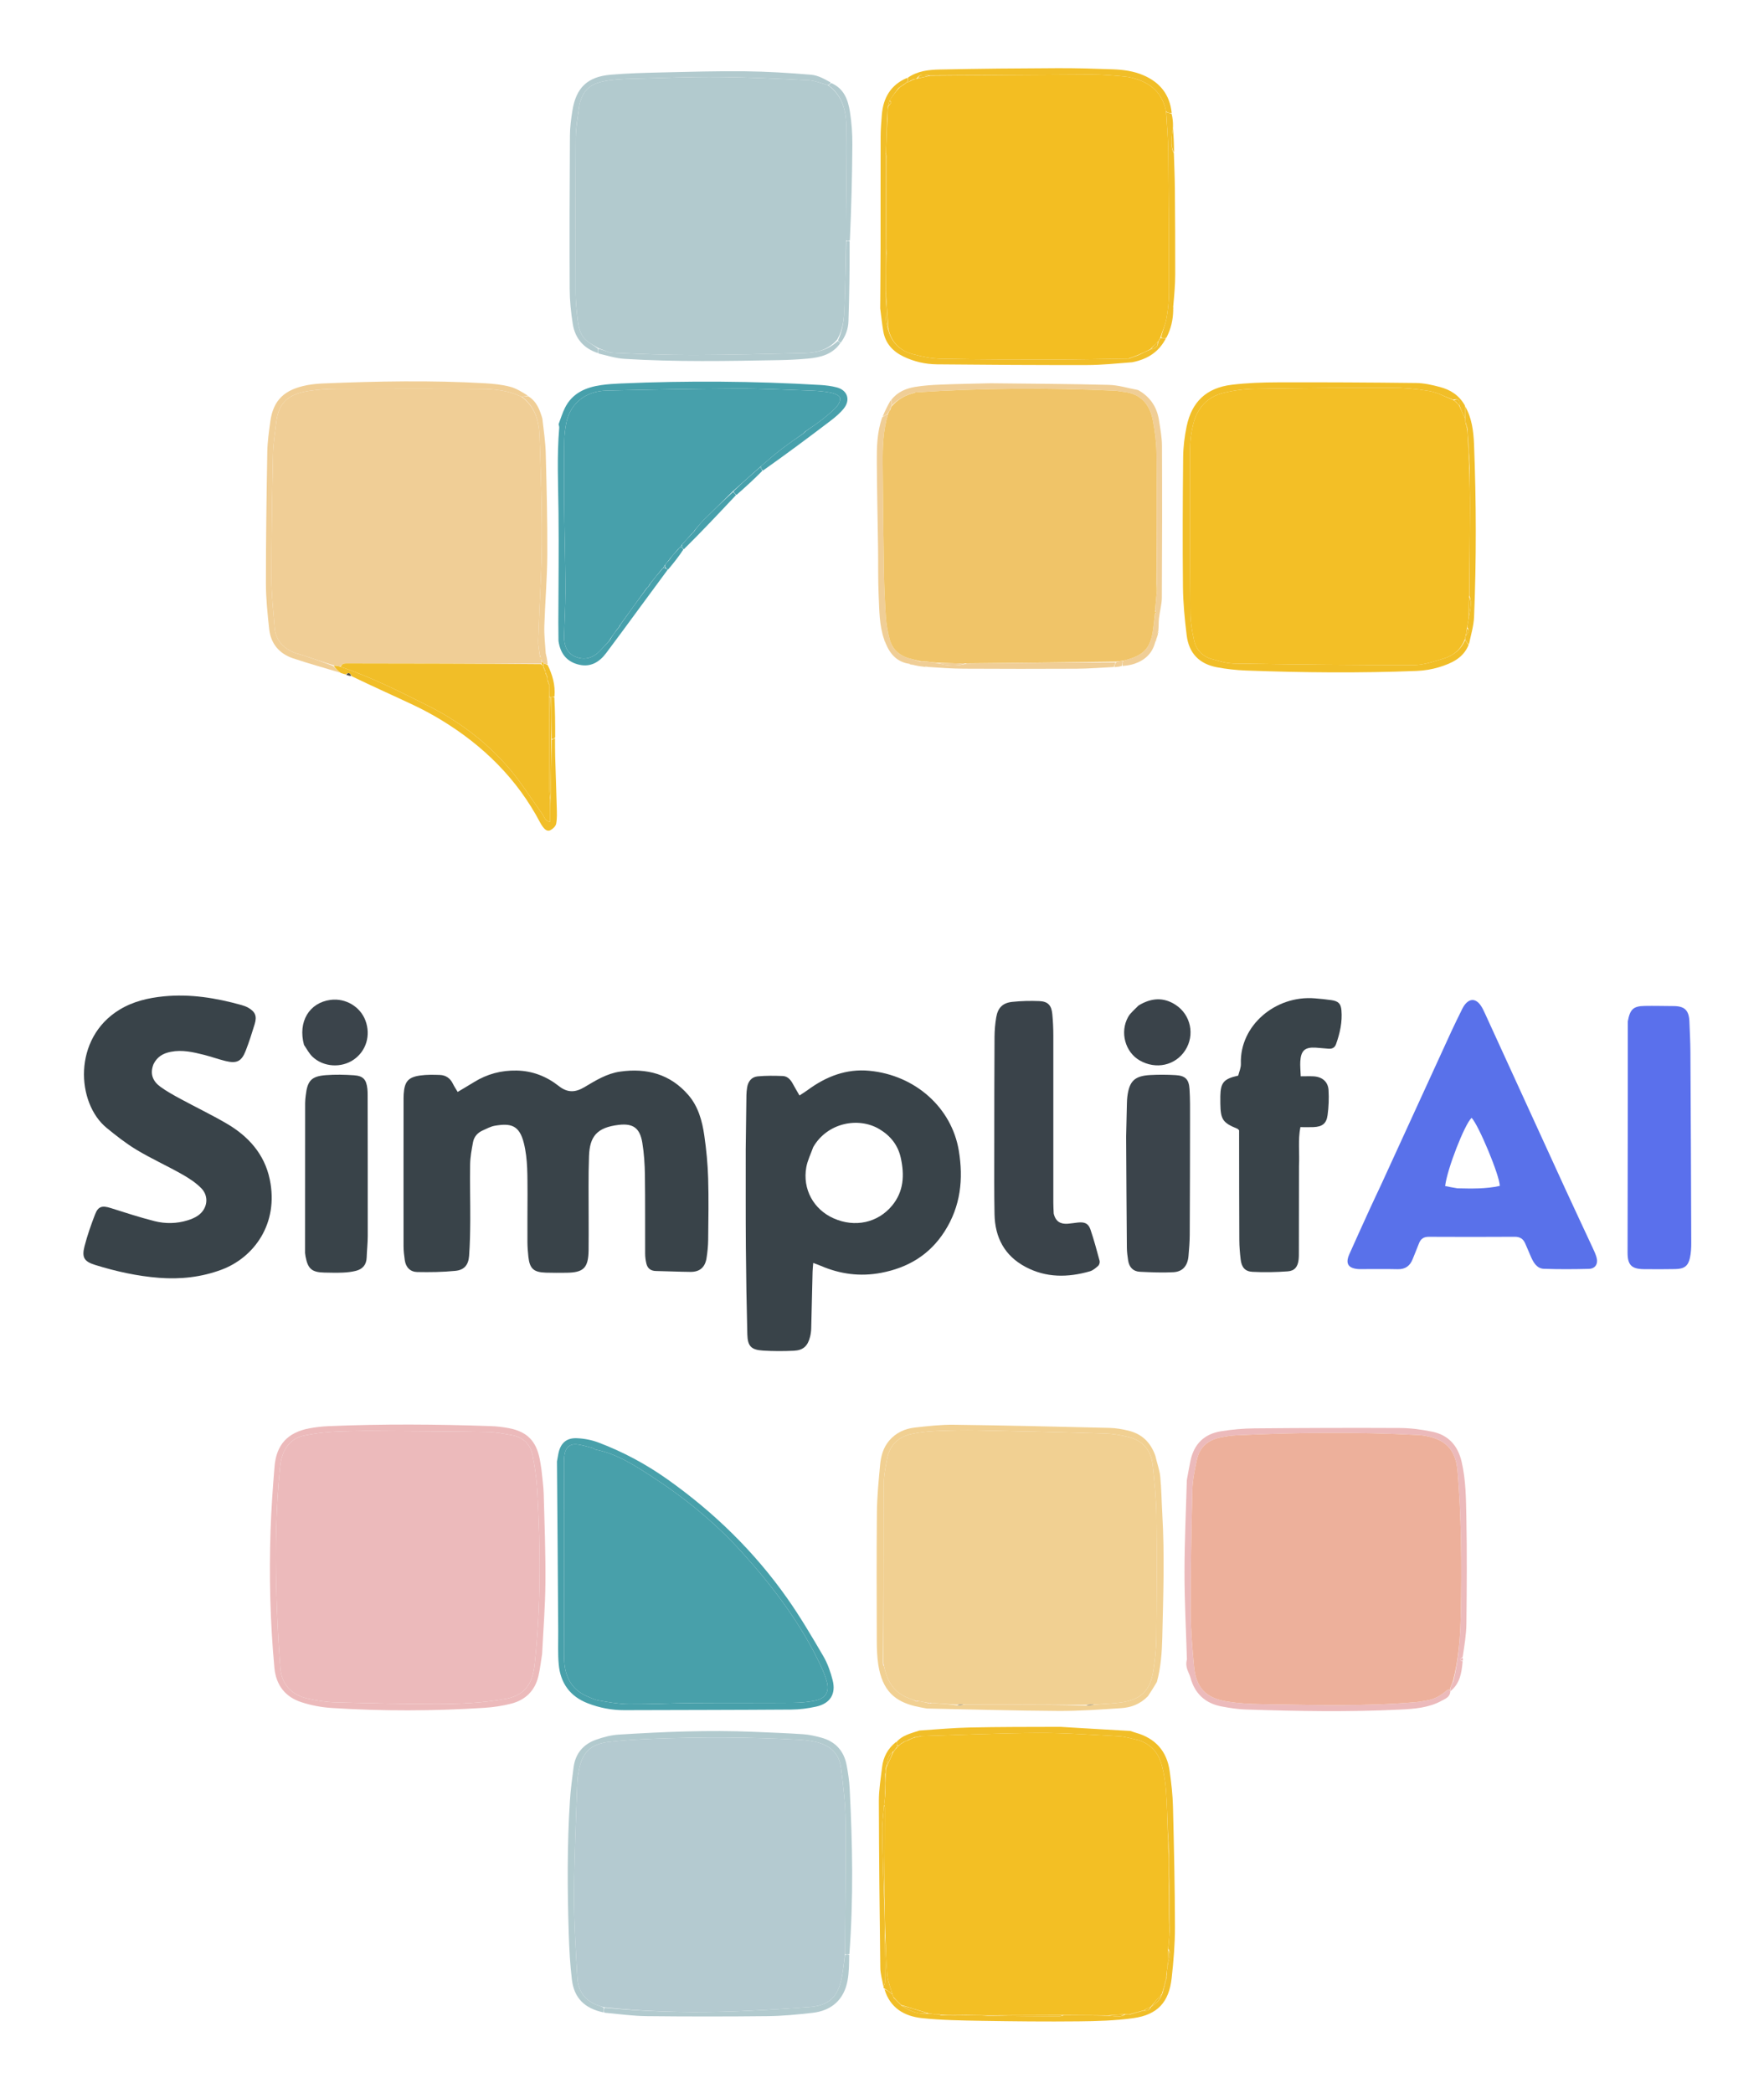 <svg version="1.1" id="Layer_1" xmlns="http://www.w3.org/2000/svg" xmlns:xlink="http://www.w3.org/1999/xlink" x="0px" y="0px"
	 width="100%" viewBox="0 0 1888 2240" enable-background="new 0 0 1888 2240" xml:space="preserve">
<path fill="#394349" opacity="1" stroke="none" 
	d="
M564.604,1278 
	C564.41,1259.039 565.087,1241.087 560.673,1223.349 
	C555.834,1203.907 546.518,1201.92 529.635,1204.769 
	C525.152,1205.526 520.905,1207.909 516.657,1209.788 
	C511.132,1212.232 507.352,1216.538 506.261,1222.419 
	C504.811,1230.243 503.308,1238.186 503.174,1246.1 
	C502.838,1266.083 503.421,1286.079 503.313,1306.068 
	C503.244,1318.704 502.997,1331.366 502.079,1343.962 
	C501.367,1353.734 496.971,1359.101 487.396,1360.062 
	C473.873,1361.419 460.173,1361.584 446.567,1361.318 
	C439.174,1361.173 434.327,1356.349 433.253,1348.715 
	C432.559,1343.783 431.918,1338.79 431.911,1333.824 
	C431.841,1280.833 431.901,1227.843 431.933,1174.852 
	C431.934,1173.52 431.981,1172.185 432.07,1170.855 
	C432.964,1157.523 436.806,1152.8 449.828,1150.979 
	C456.701,1150.018 463.785,1150.156 470.753,1150.397 
	C477.231,1150.62 481.98,1154.007 484.825,1160.014 
	C486.057,1162.614 487.732,1165.004 489.851,1168.578 
	C496.197,1164.776 501.85,1161.472 507.419,1158.033 
	C521.401,1149.401 536.507,1145.373 553.003,1145.697 
	C570.071,1146.033 585.054,1152.012 598.117,1162.309 
	C607.485,1169.693 615.821,1169.226 625.53,1163.457 
	C637.512,1156.337 649.478,1148.85 663.734,1146.827 
	C692.368,1142.764 717.487,1149.557 736.796,1171.961 
	C747.317,1184.169 751.541,1199.539 753.794,1215.1 
	C755.982,1230.214 757.461,1245.514 757.925,1260.773 
	C758.593,1282.748 758.196,1304.761 757.961,1326.755 
	C757.891,1333.386 757.227,1340.067 756.167,1346.617 
	C754.586,1356.395 748.795,1361.264 739,1361.174 
	C726.679,1361.061 714.365,1360.457 702.044,1360.22 
	C696.612,1360.115 693.115,1357.555 691.857,1352.442 
	C690.991,1348.927 690.515,1345.226 690.499,1341.605 
	C690.37,1313.611 690.653,1285.613 690.25,1257.625 
	C690.083,1246.016 689.343,1234.296 687.449,1222.861 
	C684.903,1207.48 677.841,1202.022 662.364,1203.821 
	C638.547,1206.59 631.187,1216.47 630.417,1237.156 
	C629.601,1259.124 630.078,1281.141 630.016,1303.137 
	C629.983,1314.801 630.16,1326.469 629.967,1338.13 
	C629.655,1356.945 624.671,1361.899 606.188,1362.092 
	C598.857,1362.169 591.519,1362.226 584.193,1361.99 
	C571.108,1361.569 566.925,1357.738 565.512,1344.935 
	C564.928,1339.646 564.532,1334.309 564.505,1328.992 
	C564.419,1312.328 564.55,1295.664 564.604,1278 
z"/>
<path fill="#394349" opacity="1" stroke="none" 
	d="
M798.14,1230 
	C798.378,1210.014 798.596,1191.028 798.888,1172.043 
	C798.929,1169.39 799.21,1166.723 799.597,1164.094 
	C800.574,1157.45 804.297,1152.557 810.949,1151.92 
	C819.798,1151.074 828.782,1151.22 837.687,1151.542 
	C843.205,1151.742 846.403,1155.822 848.869,1160.451 
	C850.853,1164.174 853.052,1167.782 855.701,1172.388 
	C859.164,1170.089 861.903,1168.433 864.469,1166.543 
	C884.151,1152.055 905.792,1143.562 930.606,1145.954 
	C979.797,1150.695 1018.543,1185.611 1026.169,1231.23 
	C1031.293,1261.877 1028.158,1290.907 1011.146,1317.627 
	C995.162,1342.732 972.084,1356.674 943.09,1362.182 
	C920.68,1366.44 899.406,1363.637 878.665,1354.765 
	C876.274,1353.742 873.811,1352.892 870.401,1351.587 
	C870.117,1355.241 869.772,1358.044 869.702,1360.855 
	C869.198,1381.161 868.791,1401.471 868.238,1421.776 
	C868.157,1424.745 867.735,1427.766 867.007,1430.645 
	C864.506,1440.524 859.722,1445.072 849.63,1445.557 
	C838.668,1446.085 827.626,1446.082 816.676,1445.4 
	C803.955,1444.608 800.179,1440.703 799.85,1427.859 
	C799.059,1396.893 798.538,1365.916 798.294,1334.94 
	C798.022,1300.295 798.175,1265.647 798.14,1230 
M870.377,1227.648 
	C867.845,1234.822 864.29,1241.813 862.971,1249.203 
	C858.788,1272.648 870.751,1294.336 892.218,1303.867 
	C915.065,1314.012 939.54,1308.607 954.719,1290.319 
	C967.423,1275.014 968.083,1257.481 964.143,1239.302 
	C961.181,1225.63 953.117,1215.418 940.976,1208.26 
	C918.608,1195.074 885.429,1201.538 870.377,1227.648 
z"/>
<path fill="#394349" opacity="1" stroke="none" 
	d="
M164.312,1138.824 
	C160.055,1149.538 163.812,1157.356 171.737,1163.12 
	C178.433,1167.989 185.783,1172.024 193.085,1175.983 
	C209.466,1184.867 226.305,1192.946 242.394,1202.319 
	C265.722,1215.911 283.024,1234.974 288.705,1262.091 
	C298.674,1309.685 271.652,1345.959 237.05,1358.828 
	C215.392,1366.883 193.091,1369.292 170.266,1367.526 
	C146.943,1365.721 124.211,1360.68 101.904,1353.755 
	C90.14,1350.103 87.337,1345.827 90.485,1333.638 
	C93.467,1322.088 97.446,1310.741 101.759,1299.603 
	C105.092,1290.994 109.33,1289.953 118.511,1292.851 
	C134.036,1297.753 149.537,1302.837 165.304,1306.836 
	C177.014,1309.807 189.123,1309.612 200.848,1305.987 
	C204.615,1304.822 208.44,1303.266 211.677,1301.064 
	C222.003,1294.039 224.162,1280.562 215.438,1271.655 
	C209.514,1265.608 202.044,1260.779 194.603,1256.577 
	C178.677,1247.583 161.942,1239.982 146.268,1230.592 
	C134.93,1223.8 124.415,1215.478 114.146,1207.088 
	C81.659,1180.542 77.607,1111.072 127.976,1080.523 
	C142.614,1071.644 158.756,1067.922 175.358,1066.283 
	C203.557,1063.5 231.107,1067.992 258.232,1075.526 
	C260.776,1076.232 263.345,1077.142 265.627,1078.44 
	C273.204,1082.75 275.194,1087.433 272.607,1095.927 
	C269.701,1105.465 266.667,1114.992 263.066,1124.283 
	C258.536,1135.966 253.462,1138.465 241.248,1135.458 
	C233.503,1133.551 225.965,1130.804 218.228,1128.858 
	C206.608,1125.935 194.973,1123.249 182.767,1125.661 
	C174.762,1127.242 168.389,1130.662 164.312,1138.824 
z"/>
<path fill="#5971EA" opacity="1" stroke="none" 
	d="
M1478.116,1268.06 
	C1503.521,1212.593 1528.601,1157.801 1553.733,1103.032 
	C1556.927,1096.072 1560.383,1089.232 1563.739,1082.347 
	C1564.614,1080.552 1565.435,1078.709 1566.508,1077.035 
	C1572.253,1068.078 1579.52,1067.925 1585.249,1076.707 
	C1586.878,1079.204 1588.151,1081.954 1589.397,1084.675 
	C1617.95,1147.035 1646.44,1209.424 1675.027,1271.769 
	C1684.741,1292.953 1694.706,1314.021 1704.509,1335.164 
	C1706.047,1338.481 1707.636,1341.825 1708.675,1345.313 
	C1710.786,1352.398 1707.59,1357.778 1700.452,1357.951 
	C1684.471,1358.337 1668.461,1358.442 1652.49,1357.876 
	C1644.954,1357.61 1641.364,1351.342 1638.575,1345.067 
	C1636.416,1340.208 1634.47,1335.254 1632.274,1330.414 
	C1630.147,1325.725 1626.616,1323.566 1621.217,1323.596 
	C1590.568,1323.764 1559.917,1323.797 1529.268,1323.619 
	C1523.716,1323.587 1520.561,1325.856 1518.674,1330.768 
	C1516.526,1336.362 1514.2,1341.888 1511.994,1347.46 
	C1509.11,1354.746 1504.154,1358.497 1495.944,1358.296 
	C1482.626,1357.971 1469.294,1358.206 1455.968,1358.202 
	C1455.302,1358.202 1454.633,1358.219 1453.97,1358.173 
	C1442.967,1357.41 1439.713,1352.286 1444.155,1342.314 
	C1451.335,1326.195 1458.642,1310.133 1465.967,1294.079 
	C1469.837,1285.598 1473.856,1277.185 1478.116,1268.06 
M1559.856,1271.738 
	C1575.067,1272.075 1590.282,1272.465 1605.218,1269.153 
	C1605.138,1258.164 1582.676,1204.265 1575.06,1196.307 
	C1567.709,1202.881 1548.736,1251.323 1546.746,1269.308 
	C1550.434,1270.064 1554.249,1270.845 1559.856,1271.738 
z"/>
<path fill="#394349" opacity="1" stroke="none" 
	d="
M1390.297,1248.003 
	C1390.245,1278.978 1390.219,1308.954 1390.171,1338.929 
	C1390.167,1341.926 1390.232,1344.945 1389.91,1347.914 
	C1389.083,1355.542 1385.825,1360.038 1378.284,1360.596 
	C1365.722,1361.526 1353.03,1361.77 1340.456,1361.102 
	C1332.47,1360.678 1328.883,1356.156 1327.887,1348 
	C1327.04,1341.071 1326.463,1334.065 1326.425,1327.089 
	C1326.236,1291.785 1326.261,1256.48 1326.213,1221.175 
	C1326.208,1217.195 1326.212,1213.215 1326.212,1209.65 
	C1325.311,1208.811 1324.922,1208.199 1324.374,1207.975 
	C1308.748,1201.604 1306.38,1198.139 1306.128,1181.098 
	C1306.088,1178.434 1306.061,1175.768 1306.113,1173.104 
	C1306.395,1158.594 1309.733,1154.567 1325.255,1151.12 
	C1326.175,1147.241 1328.26,1142.791 1328.107,1138.42 
	C1326.67,1097.448 1365.289,1064.991 1407.175,1068.424 
	C1413.146,1068.913 1419.127,1069.456 1425.048,1070.345 
	C1432.415,1071.452 1435.132,1074.073 1435.742,1081.278 
	C1436.801,1093.776 1434.125,1105.769 1429.939,1117.482 
	C1428.612,1121.195 1425.834,1122.57 1422.167,1122.342 
	C1417.52,1122.053 1412.891,1121.475 1408.244,1121.192 
	C1396.758,1120.49 1392.387,1124.254 1391.694,1135.921 
	C1391.407,1140.768 1391.954,1145.665 1392.167,1151.865 
	C1397.499,1151.865 1401.752,1151.669 1405.98,1151.905 
	C1415.089,1152.413 1421.397,1157.609 1421.929,1166.602 
	C1422.456,1175.515 1422.107,1184.612 1420.898,1193.458 
	C1419.653,1202.57 1415.136,1205.801 1405.866,1206.228 
	C1401.574,1206.425 1397.266,1206.261 1391.801,1206.261 
	C1389.076,1220.001 1391.041,1233.591 1390.297,1248.003 
z"/>
<path fill="#3A434A" opacity="1" stroke="none" 
	d="
M1127.781,1298.743 
	C1129.814,1307.516 1135.32,1310.174 1142.837,1309.639 
	C1146.482,1309.38 1150.096,1308.71 1153.735,1308.341 
	C1160.968,1307.607 1164.899,1309.308 1167.126,1315.879 
	C1170.86,1326.889 1173.894,1338.144 1176.913,1349.379 
	C1177.335,1350.951 1176.567,1353.617 1175.373,1354.691 
	C1172.727,1357.07 1169.713,1359.645 1166.406,1360.589 
	C1142.941,1367.287 1119.727,1367.618 1097.555,1355.811 
	C1075.08,1343.841 1064.904,1324.281 1064.432,1299.449 
	C1063.996,1276.475 1064.153,1253.489 1064.163,1230.508 
	C1064.181,1190.207 1064.203,1149.906 1064.434,1109.607 
	C1064.474,1102.65 1065.1,1095.622 1066.256,1088.762 
	C1067.981,1078.525 1073.131,1073.297 1083.429,1072.204 
	C1092.994,1071.19 1102.718,1070.967 1112.334,1071.354 
	C1121.523,1071.725 1125.355,1075.814 1126.266,1085.106 
	C1127.012,1092.713 1127.36,1100.389 1127.368,1108.034 
	C1127.434,1167.652 1127.37,1227.271 1127.369,1286.889 
	C1127.369,1290.55 1127.564,1294.211 1127.781,1298.743 
z"/>
<path fill="#5A70EC" opacity="1" stroke="none" 
	d="
M1742.25,1092.979 
	C1744.595,1080.077 1748.18,1076.775 1760.195,1076.55 
	C1770.511,1076.357 1780.835,1076.659 1791.156,1076.696 
	C1803.162,1076.74 1807.734,1081.227 1808.184,1093.563 
	C1808.572,1104.203 1809.177,1114.844 1809.238,1125.486 
	C1809.631,1193.736 1809.931,1261.986 1810.149,1330.237 
	C1810.166,1335.526 1809.853,1340.933 1808.749,1346.083 
	C1806.859,1354.894 1802.59,1358.006 1793.105,1358.159 
	C1781.788,1358.341 1770.464,1358.391 1759.147,1358.227 
	C1746.188,1358.038 1741.968,1353.685 1741.979,1340.57 
	C1742.027,1282.972 1742.166,1225.374 1742.241,1167.776 
	C1742.273,1143.139 1742.231,1118.502 1742.25,1092.979 
z"/>
<path fill="#3B444B" opacity="1" stroke="none" 
	d="
M1205.286,1216.329 
	C1205.577,1203.713 1205.838,1192.057 1206.144,1180.403 
	C1206.205,1178.074 1206.317,1175.734 1206.613,1173.427 
	C1208.731,1156.928 1214.375,1151.414 1231.155,1150.49 
	C1240.118,1149.997 1249.155,1150.06 1258.118,1150.577 
	C1268.566,1151.18 1272.455,1154.939 1273.143,1165.489 
	C1273.835,1176.111 1273.702,1186.796 1273.692,1197.453 
	C1273.656,1238.762 1273.59,1280.07 1273.371,1321.378 
	C1273.33,1329.024 1272.718,1336.684 1272.033,1344.307 
	C1271.11,1354.588 1265.892,1360.923 1255.968,1361.501 
	C1244.044,1362.194 1232.019,1361.593 1220.06,1361.051 
	C1212.785,1360.721 1208.58,1356.152 1207.456,1349.056 
	C1206.73,1344.47 1206.126,1339.81 1206.084,1335.178 
	C1205.733,1295.883 1205.523,1256.586 1205.286,1216.329 
z"/>
<path fill="#394349" opacity="1" stroke="none" 
	d="
M326.495,1340.946 
	C326.458,1286.825 326.494,1233.599 326.576,1180.374 
	C326.58,1177.722 326.916,1175.063 327.214,1172.421 
	C329.012,1156.503 333.23,1151.801 348.897,1150.61 
	C358.809,1149.856 368.867,1150.046 378.794,1150.742 
	C388.793,1151.443 392.075,1155.271 393.201,1165.213 
	C393.462,1167.52 393.48,1169.863 393.484,1172.189 
	C393.551,1222.426 393.655,1272.663 393.598,1322.9 
	C393.589,1330.537 392.689,1338.169 392.444,1345.811 
	C392.195,1353.604 388.059,1358.253 380.868,1360.063 
	C376.403,1361.188 371.719,1361.722 367.108,1361.922 
	C360.468,1362.21 353.802,1362.054 347.15,1361.909 
	C333.789,1361.618 329.526,1357.939 327.038,1344.799 
	C326.853,1343.819 326.73,1342.828 326.495,1340.946 
z"/>
<path fill="#ECBABB" opacity="1" stroke="none" 
	d="
M580.228,1770.033 
	C578.945,1777.907 578.093,1785.882 576.289,1793.636 
	C572.634,1809.342 562.443,1819.341 547.048,1823.268 
	C537.752,1825.639 528.083,1827.094 518.501,1827.709 
	C463.934,1831.213 409.324,1831.348 354.759,1827.858 
	C343.92,1827.165 332.885,1825.062 322.567,1821.69 
	C305.18,1816.007 295.4,1803.376 293.676,1784.783 
	C289.15,1735.971 287.949,1687.055 289.563,1638.093 
	C290.319,1615.153 291.942,1592.223 293.852,1569.345 
	C295.795,1546.069 307.879,1533.065 330.857,1528.656 
	C337.701,1527.343 344.71,1526.562 351.674,1526.264 
	C409.606,1523.786 467.548,1524.186 525.482,1526.231 
	C531.784,1526.453 538.123,1527.204 544.325,1528.358 
	C564.041,1532.028 573.922,1542.048 577.717,1561.707 
	C578.284,1564.644 578.732,1567.604 579.445,1572.168 
	C580.44,1582.057 581.699,1590.316 581.927,1598.604 
	C582.793,1630.184 584.01,1661.779 583.771,1693.358 
	C583.577,1718.923 581.481,1744.475 580.228,1770.033 
M392.996,1531.325 
	C380.342,1531.618 367.66,1531.489 355.043,1532.34 
	C345.119,1533.009 335.164,1534.343 325.426,1536.361 
	C312.405,1539.06 304.914,1548.034 301.422,1560.51 
	C300.53,1563.694 300.037,1567.025 299.702,1570.323 
	C295.36,1613.143 294.672,1656.106 295.699,1699.07 
	C296.383,1727.683 297.83,1756.308 300.013,1784.844 
	C301.39,1802.841 312.068,1814.047 329.73,1817.914 
	C339.121,1819.97 348.789,1821.532 358.373,1821.792 
	C394.988,1822.786 431.621,1823.622 468.247,1823.606 
	C492.874,1823.596 517.536,1822.435 541.872,1817.966 
	C557.133,1815.163 566.994,1806.462 570.521,1791.099 
	C571.115,1788.511 571.72,1785.904 572.012,1783.271 
	C579.006,1720.173 578.572,1656.942 574.933,1593.692 
	C574.228,1581.45 572.363,1569.191 569.968,1557.152 
	C567.599,1545.251 559.574,1537.964 547.578,1535.834 
	C538.75,1534.266 529.803,1532.571 520.886,1532.431 
	C478.927,1531.771 436.96,1531.628 392.996,1531.325 
z"/>
<path fill="#F1D092" opacity="1" stroke="none" 
	d="
M991.935,1828.458 
	C987.693,1827.619 983.41,1826.949 979.216,1825.914 
	C958.162,1820.716 944.341,1809.829 939.988,1781.334 
	C938.686,1772.813 938.443,1764.069 938.418,1755.425 
	C938.284,1709.787 938.071,1664.146 938.546,1618.512 
	C938.722,1601.57 940.377,1584.616 941.969,1567.725 
	C942.845,1558.422 945.292,1549.305 951.57,1541.893 
	C958.825,1533.328 968.499,1528.907 979.376,1527.73 
	C993.106,1526.245 1006.939,1524.576 1020.705,1524.754 
	C1076.321,1525.473 1131.93,1526.791 1187.536,1528.127 
	C1194.134,1528.286 1200.806,1529.448 1207.255,1530.955 
	C1221.354,1534.25 1231.198,1542.778 1236.568,1557.938 
	C1238.479,1566.378 1241.122,1573.212 1241.817,1580.238 
	C1243.125,1593.457 1243.2,1606.793 1243.979,1620.069 
	C1246.575,1664.284 1244.998,1708.49 1243.97,1752.705 
	C1243.598,1768.699 1242.432,1784.531 1238.204,1800.024 
	C1235.331,1804.802 1232.457,1809.579 1228.65,1815.244 
	C1220.145,1824.005 1210.35,1827.375 1199.967,1828.062 
	C1177.451,1829.551 1154.877,1831.189 1132.336,1831.055 
	C1085.532,1830.779 1038.735,1829.39 991.935,1828.458 
M945.101,1780.499 
	C944.869,1781.141 945.076,1781.627 946.192,1783.404 
	C946.867,1785.937 947.453,1788.498 948.231,1790.999 
	C952.412,1804.436 960.91,1813.697 974.486,1818.039 
	C976.351,1818.636 978.144,1819.458 980.316,1820.703 
	C980.316,1820.703 981.146,1820.984 981.146,1820.984 
	C981.146,1820.984 981.921,1820.516 983.465,1820.487 
	C987,1821.154 990.536,1821.822 994.423,1822.936 
	C994.423,1822.936 995.203,1823.119 995.203,1823.119 
	C995.203,1823.119 995.892,1822.664 997.646,1822.51 
	C1006.452,1823.117 1015.259,1823.724 1024.997,1825.148 
	C1027.299,1824.921 1029.602,1824.693 1033.773,1824.199 
	C1045.713,1824.2 1057.654,1824.172 1069.594,1824.206 
	C1100.432,1824.293 1131.27,1824.407 1163.172,1825.287 
	C1166.084,1825.003 1168.997,1824.719 1173.687,1824.131 
	C1182.311,1823.44 1190.984,1823.122 1199.549,1821.984 
	C1220.804,1819.159 1231.078,1809.439 1234.327,1788.358 
	C1236.149,1776.538 1237.522,1764.527 1237.637,1752.589 
	C1238.06,1708.964 1238.259,1665.328 1237.723,1621.706 
	C1237.502,1603.795 1235.578,1585.87 1233.728,1568.023 
	C1232.134,1552.641 1223.681,1541.996 1208.485,1538.064 
	C1200.17,1535.912 1191.481,1534.424 1182.914,1534.158 
	C1137.634,1532.755 1092.342,1531.698 1047.049,1530.824 
	C1032.07,1530.535 1017.06,1530.821 1002.091,1531.469 
	C993.17,1531.856 984.138,1532.734 975.446,1534.684 
	C961.652,1537.78 952.319,1546.311 949.602,1560.641 
	C947.933,1569.445 946.01,1578.39 945.956,1587.281 
	C945.563,1651.544 945.618,1715.809 945.101,1780.499 
z"/>
<path fill="#ECBABB" opacity="1" stroke="none" 
	d="
M1270.255,1584.027 
	C1271.53,1577.181 1272.685,1570.31 1274.105,1563.494 
	C1277.823,1545.66 1288.596,1534.665 1306.783,1531.742 
	C1318.564,1529.849 1330.59,1528.747 1342.519,1528.641 
	C1394.423,1528.178 1446.333,1527.974 1498.238,1528.246 
	C1509.789,1528.306 1521.496,1529.85 1532.834,1532.167 
	C1550.154,1535.706 1560.327,1547.002 1564.367,1564.292 
	C1568.955,1583.929 1569.041,1603.962 1569.437,1623.842 
	C1570.193,1661.763 1569.904,1699.713 1569.486,1737.645 
	C1569.358,1749.236 1567.387,1760.806 1565.515,1773.287 
	C1561.441,1776.114 1562.815,1777.183 1565.467,1778.019 
	C1564.381,1789.857 1562.858,1801.539 1552.245,1810.059 
	C1551.751,1807.043 1552.86,1804.516 1554.432,1801.573 
	C1555.198,1800.391 1555.501,1799.623 1555.798,1798.103 
	C1561.286,1774.887 1562.875,1751.935 1563.417,1728.968 
	C1564.054,1701.983 1564.192,1674.965 1563.625,1647.981 
	C1563.108,1623.342 1562.092,1598.666 1559.947,1574.124 
	C1557.896,1550.665 1546.486,1539.806 1523.235,1536.294 
	C1520.933,1535.946 1518.593,1535.812 1516.265,1535.692 
	C1451.631,1532.339 1387.002,1533.007 1322.385,1536.127 
	C1317.084,1536.383 1311.776,1537.274 1306.557,1538.3 
	C1293.264,1540.913 1284.027,1548.469 1281.103,1561.932 
	C1278.779,1572.63 1276.467,1583.556 1276.19,1594.433 
	C1275.087,1637.728 1274.336,1681.043 1274.384,1724.35 
	C1274.405,1743.97 1276.106,1763.635 1277.938,1783.196 
	C1280.093,1806.213 1290.54,1817.347 1313.43,1820.986 
	C1325.232,1822.863 1337.307,1823.59 1349.274,1823.769 
	C1404.917,1824.601 1460.585,1826.451 1516.152,1821.541 
	C1519.979,1821.203 1523.77,1820.419 1527.564,1819.766 
	C1535.307,1818.431 1541.875,1814.782 1547.74,1809.637 
	C1549.213,1808.347 1551.212,1807.229 1552.253,1810.349 
	C1551.888,1816.291 1546.862,1818.029 1542.799,1820.247 
	C1529.125,1827.711 1513.991,1828.813 1498.857,1829.57 
	C1443.622,1832.336 1388.379,1831.314 1333.148,1829.499 
	C1324.55,1829.217 1315.922,1827.849 1307.447,1826.246 
	C1290.156,1822.974 1278.853,1812.681 1274.216,1795.632 
	C1272.616,1789.748 1267.957,1784.43 1270.36,1775.929 
	C1269.381,1743.649 1267.741,1713.113 1267.76,1682.578 
	C1267.78,1649.727 1269.357,1616.878 1270.255,1584.027 
z"/>
<path fill="#48A0AA" opacity="1" stroke="none" 
	d="
M596.116,1564.018 
	C596.587,1561.399 597.036,1558.776 597.532,1556.161 
	C599.688,1544.796 605.9,1538.72 617.305,1539.17 
	C625.134,1539.479 633.259,1541.036 640.583,1543.802 
	C666.812,1553.71 691.325,1566.85 714.311,1583.13 
	C764.244,1618.497 807.436,1660.609 842.633,1710.597 
	C856.584,1730.412 868.921,1751.412 881.16,1772.359 
	C885.786,1780.276 888.949,1789.34 891.213,1798.278 
	C894.926,1812.936 888.442,1823.105 873.555,1826.414 
	C864.847,1828.349 855.786,1829.511 846.874,1829.574 
	C787.278,1829.998 727.679,1830.019 668.08,1830.203 
	C654.607,1830.244 641.672,1827.729 629.099,1822.865 
	C610.035,1815.49 599.896,1801.279 598.013,1781.412 
	C596.949,1770.185 597.512,1758.803 597.451,1745.814 
	C597.079,1684.097 596.597,1624.057 596.116,1564.018 
M603.888,1631 
	C603.831,1673.329 603.762,1715.658 603.727,1757.988 
	C603.721,1764.986 603.489,1772.012 604.011,1778.977 
	C605.245,1795.442 612.297,1808.317 628.041,1815.212 
	C632.294,1817.074 636.642,1819.158 641.152,1819.911 
	C651.626,1821.659 662.218,1823.671 672.776,1823.754 
	C696.077,1823.938 719.385,1822.748 742.693,1822.573 
	C778.022,1822.308 813.354,1822.562 848.682,1822.288 
	C856.622,1822.226 864.697,1821.598 872.451,1819.985 
	C883.876,1817.61 887.972,1810.365 884.839,1799.289 
	C883.306,1793.87 881.2,1788.552 878.809,1783.443 
	C857.565,1738.032 827.672,1698.484 794.361,1661.513 
	C765.695,1629.696 732.619,1602.793 696.663,1579.534 
	C678.203,1567.593 659.648,1555.691 637.509,1551.377 
	C636.282,1551.138 635.264,1549.906 634.033,1549.597 
	C628.314,1548.161 622.607,1546.174 616.794,1545.739 
	C609.822,1545.218 605.681,1549.036 604.354,1556.052 
	C603.679,1559.62 603.683,1563.35 603.685,1567.006 
	C603.697,1587.671 603.8,1608.335 603.888,1631 
z"/>
<path fill="#F1BE28" opacity="1" stroke="none" 
	d="
M1571.896,689.998 
	C1566.257,704.212 1553.733,709.823 1540.608,713.905 
	C1532.751,716.349 1524.317,717.722 1516.083,718.046 
	C1455.139,720.444 1394.183,719.874 1333.249,717.583 
	C1322.971,717.197 1312.63,716.02 1302.522,714.12 
	C1283.53,710.55 1272.445,699.088 1270.09,679.861 
	C1267.989,662.701 1266.281,645.384 1266.104,628.118 
	C1265.631,581.819 1265.846,535.508 1266.314,489.208 
	C1266.424,478.3 1267.802,467.246 1270.003,456.549 
	C1275.453,430.057 1291.183,415.124 1318.125,411.804 
	C1334.595,409.775 1351.328,409.226 1367.945,409.18 
	C1417.228,409.043 1466.514,409.286 1515.792,409.893 
	C1524.32,409.998 1532.98,411.992 1541.287,414.21 
	C1552.118,417.102 1561.527,422.709 1567.922,434.053 
	C1568.047,439.654 1568.056,443.717 1567.761,447.202 
	C1565.445,442.241 1563.432,437.86 1561.756,433.132 
	C1562.294,427.441 1560.974,426.407 1555.305,427.794 
	C1546.261,424.427 1538.139,419.924 1529.497,418.44 
	C1516.11,416.139 1502.371,414.963 1488.779,414.951 
	C1440.143,414.91 1391.503,415.311 1342.875,416.131 
	C1331.65,416.32 1320.214,417.82 1309.318,420.511 
	C1292.005,424.788 1281.283,436.847 1277.091,453.977 
	C1274.972,462.634 1273.715,471.731 1273.69,480.633 
	C1273.52,539.256 1273.623,597.882 1274.091,656.503 
	C1274.168,666.064 1275.915,675.733 1277.943,685.125 
	C1280.132,695.261 1286.794,702.379 1296.834,705.255 
	C1304.788,707.534 1313.047,709.992 1321.205,710.114 
	C1385.143,711.072 1449.09,711.822 1513.032,711.735 
	C1523.721,711.72 1534.591,707.963 1545.038,704.811 
	C1555.601,701.625 1563.904,695.009 1568.099,684.889 
	C1569.384,687.037 1570.64,688.518 1571.896,689.998 
z"/>
<path fill="#47A0AB" opacity="1" stroke="none" 
	d="
M714.676,609.627 
	C704.254,623.774 693.837,637.925 683.408,652.067 
	C671.808,667.797 660.328,683.617 648.543,699.207 
	C641.468,708.566 632.103,714.149 620.064,711.416 
	C607.619,708.59 599.817,700.572 597.738,685.89 
	C597.633,678.224 597.563,672.239 597.578,666.256 
	C597.675,627.023 598.215,587.786 597.765,548.56 
	C597.419,518.306 595.943,488.068 598.529,457.844 
	C598.637,456.584 598.101,455.268 597.864,453.979 
	C600.091,448.151 601.862,442.096 604.63,436.538 
	C612.555,420.625 626.972,414.496 643.467,412.132 
	C650.372,411.143 657.379,410.705 664.356,410.403 
	C735.568,407.32 806.76,407.822 877.916,411.998 
	C883.867,412.347 889.905,413.091 895.652,414.605 
	C906.896,417.568 910.498,427.794 903.257,436.986 
	C899.211,442.123 893.974,446.491 888.725,450.485 
	C865.175,468.407 841.428,486.072 816.577,503.628 
	C814.897,502.178 814.393,500.929 814.232,499.122 
	C821.911,492.516 829.088,486.263 836.624,480.476 
	C844.129,474.714 851.992,469.42 860.171,463.721 
	C861.096,463.019 861.548,462.517 862.412,461.487 
	C867.771,457.585 872.905,454.451 877.616,450.775 
	C883.631,446.081 889.693,441.322 894.956,435.844 
	C897.422,433.276 899.937,428.305 899.001,425.616 
	C898.085,422.986 892.984,420.991 889.41,420.284 
	C882.593,418.936 875.569,418.316 868.608,418.073 
	C842.01,417.147 815.4,415.788 788.799,415.889 
	C742.217,416.067 695.634,416.974 649.062,418.038 
	C626.868,418.545 610.574,431.695 606.302,451.691 
	C604.92,458.156 604.07,464.851 603.983,471.454 
	C603.685,494.087 603.756,516.727 603.842,539.364 
	C603.892,552.344 604.256,565.323 604.455,578.303 
	C604.741,596.923 605.289,615.545 605.193,634.163 
	C605.112,649.788 604.169,665.406 603.802,681.031 
	C603.573,690.74 606.79,699.223 616.248,702.981 
	C625.708,706.741 634.6,704.258 641.803,696.852 
	C645.245,693.313 648.508,689.601 652.322,685.68 
	C653.15,684.761 653.51,684.13 653.982,682.865 
	C656.074,679.487 658.052,676.743 660.442,673.732 
	C661.363,673.025 661.723,672.485 661.955,671.91 
	C661.977,671.975 661.843,671.943 662.322,671.631 
	C663.138,670.646 663.475,669.973 663.96,668.65 
	C673.331,655.31 682.556,642.619 692.239,629.697 
	C693.099,628.924 693.5,628.381 693.94,627.906 
	C693.979,627.974 693.837,627.91 694.312,627.609 
	C695.129,626.648 695.469,625.989 695.964,624.694 
	C699.979,619.345 703.839,614.63 708.174,609.693 
	C709.066,608.922 709.484,608.374 709.849,607.859 
	C709.795,607.892 709.778,607.768 710.327,607.838 
	C711.246,607.934 711.614,607.958 712.62,608.453 
	C713.73,609.157 714.203,609.392 714.676,609.627 
z"/>
<path fill="#B2CACE" opacity="1" stroke="none" 
	d="
M646.027,2153.708 
	C625.823,2149.471 614.474,2138.436 612.086,2118.581 
	C610.142,2102.414 609.28,2086.077 608.753,2069.789 
	C607.209,2022.163 606.918,1974.525 610.003,1926.94 
	C610.777,1915 612.333,1903.095 613.923,1891.226 
	C615.872,1876.676 624.211,1866.719 637.822,1861.879 
	C645.578,1859.121 653.856,1856.892 662.021,1856.379 
	C710.235,1853.347 758.496,1851.368 806.822,1853.398 
	C824.456,1854.139 842.101,1854.768 859.705,1855.97 
	C866.282,1856.42 872.871,1857.945 879.256,1859.701 
	C894.136,1863.791 903.185,1873.762 906.098,1888.832 
	C907.737,1897.307 908.981,1905.94 909.423,1914.552 
	C912.434,1973.134 913.544,2031.732 909.087,2091.159 
	C906.994,2091.98 905.727,2091.98 904.371,2091.056 
	C904.614,2043.183 905.459,1996.229 905.03,1949.287 
	C904.855,1930.055 902.53,1910.771 900.065,1891.654 
	C898.038,1875.931 887.488,1867.208 872.382,1864.029 
	C866.542,1862.8 860.529,1862.139 854.562,1861.813 
	C802.304,1858.963 750.017,1858.841 697.733,1860.875 
	C682.441,1861.47 667.123,1862.432 651.923,1864.159 
	C632.117,1866.41 623.113,1875.355 619.429,1894.887 
	C618.691,1898.8 618.025,1902.78 617.894,1906.747 
	C616.568,1947.01 614.557,1987.273 614.383,2027.543 
	C614.256,2057.144 616.341,2086.768 617.902,2116.357 
	C618.701,2131.49 626.549,2141.878 641.286,2146.595 
	C642.87,2147.103 644.417,2147.724 646.196,2148.732 
	C646.282,2150.683 646.154,2152.196 646.027,2153.708 
z"/>
<path fill="#F1BE28" opacity="1" stroke="none" 
	d="
M959.928,1863.788 
	C966.033,1857.139 974.505,1855.112 984.078,1852.025 
	C1002.858,1850.773 1020.079,1849.136 1037.327,1848.77 
	C1069.551,1848.085 1101.791,1848.138 1134.935,1848.057 
	C1160.5,1849.645 1185.153,1851.061 1209.805,1852.477 
	C1211.681,1853.095 1213.535,1853.788 1215.435,1854.318 
	C1236.577,1860.218 1248.969,1874.032 1251.944,1895.725 
	C1253.66,1908.231 1255.115,1920.854 1255.431,1933.455 
	C1256.505,1976.374 1257.455,2019.306 1257.545,2062.235 
	C1257.583,2080.487 1256.043,2098.818 1254.027,2116.981 
	C1251.168,2142.741 1238.885,2156.2 1213.056,2159.812 
	C1193.715,2162.515 1173.974,2163.034 1154.397,2163.238 
	C1119.792,2163.598 1085.172,2163.244 1050.567,2162.668 
	C1029.298,2162.315 1007.935,2162.037 986.818,2159.802 
	C967.998,2157.81 952.605,2148.993 946.664,2128.835 
	C949.863,2130.164 952.438,2132.106 955.261,2134.566 
	C955.751,2135.807 955.993,2136.529 956.399,2137.92 
	C959.17,2140.991 961.777,2143.393 964.269,2145.814 
	C964.154,2145.834 964.15,2145.601 964.513,2146.215 
	C973.747,2152.203 982.954,2156.376 994.42,2154.837 
	C997.357,2155.147 999.612,2155.543 1002.525,2156.001 
	C1004.061,2156.073 1004.94,2156.084 1005.866,2156.05 
	C1005.914,2156.003 1005.987,2156.115 1006.637,2156.62 
	C1016.771,2157.033 1026.256,2156.942 1036.662,2156.695 
	C1043.805,2156.633 1050.027,2156.727 1056.953,2157.188 
	C1083.087,2157.7 1108.518,2157.861 1133.948,2157.943 
	C1135.201,2157.947 1136.456,2157.265 1138.652,2156.742 
	C1155.147,2156.671 1170.701,2156.76 1186.917,2157.199 
	C1193.129,2157.756 1198.828,2159.495 1204.611,2155.767 
	C1206.438,2155.601 1207.669,2155.626 1209.763,2155.736 
	C1215.055,2154.434 1219.483,2153.048 1223.892,2151.741 
	C1223.873,2151.82 1223.727,2151.75 1224.454,2151.82 
	C1228.418,2152.015 1230.826,2150.882 1231.804,2147.66 
	C1231.826,2147.775 1231.591,2147.774 1232.248,2147.571 
	C1237.873,2143.853 1242.051,2139.712 1243.83,2133.761 
	C1243.851,2133.875 1243.62,2133.886 1244.216,2133.446 
	C1245.916,2128.08 1247.019,2123.154 1248.078,2118.171 
	C1248.034,2118.113 1248.156,2118.036 1248.564,2117.656 
	C1248.912,2115.583 1248.852,2113.89 1248.735,2111.311 
	C1249.005,2108.688 1249.334,2106.951 1249.81,2104.587 
	C1250.067,2098.02 1254.279,2092.22 1250.451,2085.341 
	C1250.805,2079.303 1251.279,2074.07 1251.842,2067.827 
	C1251.872,2048.903 1251.813,2030.988 1251.519,2012.267 
	C1251.043,2001.594 1250.802,1991.726 1250.969,1981.202 
	C1250.976,1974.377 1250.575,1968.209 1250.032,1961.185 
	C1249.285,1945.364 1249.079,1930.366 1247.925,1915.442 
	C1247.237,1906.543 1245.733,1897.577 1243.399,1888.966 
	C1239.554,1874.782 1230.494,1865.111 1215.781,1861.642 
	C1209.648,1860.196 1203.453,1858.426 1197.218,1858.098 
	C1168.643,1856.594 1140.039,1854.458 1111.455,1854.595 
	C1069.571,1854.796 1027.696,1856.743 985.662,1857.946 
	C985.507,1857.946 984.897,1857.997 984.092,1858.319 
	C982.162,1858.876 981.036,1859.111 979.661,1859.158 
	C978.735,1858.851 978.244,1859.121 977.894,1859.868 
	C977.847,1859.954 977.682,1859.85 977.045,1859.876 
	C974.94,1860.599 973.472,1861.294 971.562,1862.355 
	C970.07,1863.146 969.022,1863.573 967.375,1864.061 
	C965.888,1864.853 965,1865.585 964.105,1866.223 
	C964.097,1866.13 964.284,1866.14 963.801,1866.338 
	C962.901,1867.076 962.483,1867.616 962.023,1868.107 
	C961.982,1868.057 962.11,1868.079 961.583,1868.043 
	C960.703,1867.999 960.351,1867.992 959.993,1867.285 
	C959.967,1865.653 959.948,1864.72 959.928,1863.788 
z"/>
<path fill="#F0CE96" opacity="1" stroke="none" 
	d="
M364.044,719.852 
	C347.238,714.79 330.298,710.127 313.666,704.547 
	C298.821,699.567 289.793,688.791 288.092,673.118 
	C286.335,656.931 284.608,640.634 284.601,624.384 
	C284.581,577.469 285.252,530.551 286.08,483.642 
	C286.272,472.712 287.858,461.769 289.34,450.905 
	C292.491,427.796 304.971,416.745 328.618,412.227 
	C334.48,411.107 340.504,410.584 346.476,410.341 
	C404.028,407.993 461.592,406.854 519.143,410.181 
	C528.073,410.697 537.143,411.608 545.759,413.838 
	C552.652,415.623 558.956,419.689 564.897,423.385 
	C562.388,424.236 560.504,424.443 557.939,424.461 
	C544.026,417.913 529.696,416.367 515.429,416.261 
	C463.197,415.875 410.959,415.995 358.725,416.19 
	C349.432,416.224 340.062,416.967 330.872,418.344 
	C309.796,421.502 298.355,429.87 295.764,451.292 
	C294.367,462.842 292.442,474.411 292.194,486.002 
	C291.25,530.238 290.498,574.487 290.505,618.73 
	C290.508,636.314 292.503,653.911 293.918,671.476 
	C294.953,684.316 302.207,692.939 313.775,697.96 
	C317.71,699.667 322.009,700.521 326.099,701.891 
	C336.062,705.23 346,708.642 356.285,712.601 
	C359.096,715.403 361.57,717.627 364.044,719.852 
z"/>
<path fill="#3A434A" opacity="1" stroke="none" 
	d="
M1218.464,1076.162 
	C1232.16,1067.794 1245.4,1066.901 1258.453,1075.525 
	C1274.591,1086.187 1278.984,1107.7 1268.628,1123.905 
	C1258.114,1140.358 1237.114,1144.988 1219.545,1134.725 
	C1204.235,1125.782 1198.407,1104.591 1207.401,1088.423 
	C1209.9,1083.931 1214.315,1080.505 1218.464,1076.162 
z"/>
<path fill="#F0CE96" opacity="1" stroke="none" 
	d="
M1236.384,687.286 
	C1233.362,699.156 1225.546,706.497 1214.241,710.343 
	C1210.525,711.607 1206.606,712.273 1201.596,712.701 
	C1200.864,710.581 1201.314,708.973 1202.379,707.012 
	C1224.084,701.79 1231.394,694.096 1234.164,673.705 
	C1234.965,667.811 1235.581,661.891 1236.536,655.801 
	C1237.167,655.007 1237.052,654.48 1236.372,653.238 
	C1236.793,647.148 1237.291,641.859 1237.889,635.669 
	C1238.003,631.207 1238.018,627.646 1237.935,623.146 
	C1237.875,576.62 1238.176,531.03 1237.771,485.447 
	C1237.665,473.56 1236.123,461.547 1233.886,449.851 
	C1230.587,432.593 1220.791,421.122 1202.133,419.333 
	C1199.161,419.049 1196.222,418.283 1193.249,418.145 
	C1122.07,414.854 1050.92,415.28 979.633,419.953 
	C979.46,419.965 978.777,420.088 978.013,420.43 
	C968.364,423.073 960.867,427.632 954.621,433.751 
	C954.273,431.29 954.127,429.636 953.982,427.981 
	C960.423,419.531 969.586,415.688 979.543,414.044 
	C988.357,412.588 997.356,411.996 1006.299,411.627 
	C1023.568,410.913 1040.854,410.626 1059.983,410.164 
	C1103.483,410.663 1145.142,410.808 1186.776,411.902 
	C1197.246,412.177 1207.635,415.491 1218.061,417.408 
	C1230.782,424.458 1238.205,435.302 1240.438,449.548 
	C1241.874,458.707 1243.613,467.956 1243.656,477.172 
	C1243.913,531.297 1243.836,585.424 1243.516,639.549 
	C1243.473,646.992 1241.261,654.401 1240.427,661.868 
	C1239.955,666.097 1240.243,670.41 1239.696,675.528 
	C1238.8,676.955 1238.888,677.479 1239.467,677.942 
	C1239.084,679.586 1238.7,681.231 1237.638,683.91 
	C1236.767,685.725 1236.576,686.506 1236.384,687.286 
z"/>
<path fill="#3B444B" opacity="1" stroke="none" 
	d="
M325.36,1118.227 
	C318.648,1093.447 330.998,1073.062 353.801,1070.06 
	C369.854,1067.946 385.658,1077.35 391.176,1092.299 
	C396.973,1108.005 391.962,1124.72 378.691,1133.948 
	C365.371,1143.209 346.218,1142.11 334.419,1130.884 
	C330.9,1127.535 328.555,1122.952 325.36,1118.227 
z"/>
<path fill="#B2CACE" opacity="1" stroke="none" 
	d="
M640.033,377.869 
	C624.721,372.943 615.523,362.274 613.034,346.695 
	C611.047,334.257 609.794,321.565 609.734,308.979 
	C609.478,254.387 609.661,199.792 609.994,145.2 
	C610.049,136.26 611.207,127.257 612.634,118.409 
	C616.602,93.797 628.748,82.097 653.636,79.963 
	C671.519,78.429 689.511,77.953 707.467,77.534 
	C737.415,76.835 767.38,75.97 797.325,76.295 
	C820.916,76.551 844.528,78.019 868.046,79.97 
	C875.393,80.579 882.464,84.514 889.13,88.291 
	C887.988,90.219 887.377,90.784 886.067,91.075 
	C878.624,89.083 871.939,86.186 865.127,85.846 
	C833.209,84.255 801.263,82.725 769.315,82.419 
	C740.346,82.142 711.36,83.389 682.386,84.138 
	C672.402,84.397 662.336,84.503 652.481,85.901 
	C640.577,87.59 628.786,90.556 623.182,103.219 
	C621.713,106.538 620.362,110.078 619.893,113.639 
	C618.376,125.179 616.298,136.77 616.216,148.353 
	C615.826,203.321 615.933,258.293 616.11,313.262 
	C616.14,322.564 617.116,331.891 618.135,341.154 
	C619.078,349.726 620.639,358.384 627.622,364.402 
	C631.333,367.6 635.854,369.859 640.013,373.208 
	C640.021,375.206 640.027,376.537 640.033,377.869 
z"/>
<path fill="#F1BE28" opacity="1" stroke="none" 
	d="
M1247.907,361.975 
	C1240.616,376.21 1228.848,384.323 1211.808,387.689 
	C1194.702,389.004 1179.095,390.646 1163.485,390.673 
	C1109.897,390.765 1056.307,390.456 1002.721,389.909 
	C990.371,389.783 978.284,387.017 967.009,381.588 
	C955.541,376.066 947.646,367.503 945.404,354.677 
	C943.977,346.509 943.171,338.232 942.086,330.004 
	C942.219,308.353 942.433,286.703 942.467,265.052 
	C942.529,225.392 942.417,185.732 942.541,146.072 
	C942.565,138.421 943.197,130.76 943.794,123.123 
	C945.214,104.934 953.129,90.86 970.838,83.36 
	C971.795,84.747 971.881,85.361 971.556,86.288 
	C970.84,87.208 970.536,87.816 970.195,88.334 
	C970.159,88.244 970.35,88.211 969.86,88.37 
	C968.918,89.031 968.465,89.532 968.007,90.015 
	C968,89.997 968.033,90.022 967.422,90.086 
	C965.97,90.947 965.128,91.744 964.258,92.433 
	C964.23,92.325 964.454,92.329 963.939,92.468 
	C962.945,93.116 962.465,93.624 961.407,94.547 
	C957.921,99.11 955.014,103.258 952.012,107.855 
	C951.307,110.281 950.696,112.259 950.289,114.785 
	C950.378,116.094 950.263,116.855 950.058,118.306 
	C949.736,121.92 949.504,124.844 949.384,128.62 
	C949.074,140.765 948.651,152.057 948.136,164.341 
	C948.105,201.103 948.166,236.874 948.4,273.527 
	C948.432,286.814 948.29,299.217 948.071,312.588 
	C948.615,326.843 945.843,340.351 950.964,354.057 
	C955.068,367.879 964.408,375.603 976.902,378.978 
	C986.764,381.642 997.093,383.739 1007.255,383.93 
	C1047.471,384.683 1087.701,384.759 1127.926,384.746 
	C1154.481,384.737 1181.036,384.147 1208.299,383.788 
	C1211.978,382.609 1214.949,381.459 1218.544,380.012 
	C1223.172,377.718 1227.177,375.721 1231.937,373.729 
	C1237.174,372.799 1239.868,370.387 1239.605,365.565 
	C1239.686,365.665 1239.454,365.777 1240.024,365.501 
	C1241.021,364.085 1241.447,362.944 1241.865,361.851 
	C1241.856,361.898 1241.791,361.82 1242.554,361.874 
	C1244.847,361.944 1246.377,361.959 1247.907,361.975 
z"/>
<path fill="#F0CE96" opacity="1" stroke="none" 
	d="
M946.208,684.028 
	C940.99,668.992 941.168,653.223 940.442,637.67 
	C939.634,620.384 940.013,603.045 939.769,585.731 
	C939.341,555.433 938.604,525.138 938.451,494.839 
	C938.37,478.888 938.51,462.856 944.27,446.555 
	C947.04,444.684 948.777,443.6 950.417,443.319 
	C945.034,461.2 944.658,478.844 944.761,496.457 
	C944.987,535.017 945.451,573.578 946.092,612.133 
	C946.357,628.08 947.02,644.036 948.108,659.947 
	C948.649,667.851 950.027,675.796 951.977,683.481 
	C954.822,694.697 962.42,701.708 973.612,704.736 
	C977.116,705.684 980.641,706.561 984.499,708.027 
	C987.196,708.485 989.551,708.385 992.664,708.193 
	C996.891,708.51 1000.359,708.918 1004.399,709.979 
	C1014.661,712.593 1024.331,713.226 1034.877,710.061 
	C1088.542,709.384 1141.274,708.835 1193.934,708.879 
	C1193.247,710.932 1192.631,712.393 1192.015,713.854 
	C1178.75,714.491 1165.488,715.602 1152.221,715.677 
	C1112.009,715.903 1071.795,715.848 1031.583,715.64 
	C1018.967,715.575 1006.355,714.681 992.677,713.729 
	C990.984,712.912 990.454,713.046 990.024,713.692 
	C986.482,713.297 982.94,712.902 978.178,711.747 
	C975.6,710.773 974.241,710.559 972.883,710.345 
	C960.496,708.429 952.943,700.65 947.9,688.474 
	C947.31,686.121 946.759,685.075 946.208,684.028 
z"/>
<path fill="#F1BE28" opacity="1" stroke="none" 
	d="
M364.604,720.162 
	C361.57,717.627 359.096,715.403 357.105,712.46 
	C359.735,712.263 361.881,712.783 364.618,713.603 
	C397.228,724.605 427.272,739.828 457.334,754.87 
	C490.722,771.576 520.421,793.694 544.726,822.077 
	C557.873,837.431 568.655,854.81 580.495,871.283 
	C582.641,874.269 583.28,878.715 588.842,879.762 
	C588.842,871.279 588.842,863.464 589.196,854.952 
	C589.711,833.509 589.872,812.764 590.546,791.791 
	C592.05,791.038 593.041,790.513 594.032,789.988 
	C594.085,796.621 594.023,803.257 594.213,809.885 
	C594.737,828.159 595.439,846.428 595.909,864.703 
	C596.054,870.34 596.317,876.114 595.264,881.582 
	C594.753,884.233 591.738,887.122 589.119,888.468 
	C585.64,890.256 582.913,887.47 580.849,884.683 
	C579.863,883.352 578.98,881.926 578.209,880.459 
	C553.542,833.555 517.196,797.866 472.253,770.561 
	C462.62,764.708 452.638,759.329 442.446,754.518 
	C420.826,744.312 398.962,734.624 376.488,723.724 
	C374.303,719.545 372.306,719.757 370.023,721.842 
	C368.404,721.385 366.784,720.928 364.604,720.162 
z"/>
<path fill="#F1BE28" opacity="1" stroke="none" 
	d="
M971.967,85.976 
	C971.881,85.361 971.795,84.747 971.565,83.214 
	C982.08,75.841 994.169,74.629 1006.037,74.378 
	C1047.986,73.489 1089.95,73.129 1131.91,72.955 
	C1151.552,72.874 1171.205,73.464 1190.839,74.157 
	C1202.169,74.558 1213.453,76.053 1223.991,80.623 
	C1241.528,88.229 1252.123,101.328 1254.087,121.087 
	C1251.701,121.118 1249.956,120.573 1248.035,119.309 
	C1244.586,102.154 1234.711,91.335 1219.218,85.648 
	C1214.272,83.832 1209.009,82.404 1203.787,81.914 
	C1191.896,80.799 1179.939,79.735 1168.013,79.779 
	C1110.556,79.989 1053.101,80.574 995.041,80.732 
	C989.833,80.349 984.701,78.222 981.155,84.099 
	C979.754,84.666 978.761,84.915 977.357,84.916 
	C976.008,85.279 975.072,85.889 973.885,86.857 
	C973.161,87.607 972.618,87.783 971.999,87.3 
	C971.994,86.859 971.967,85.976 971.967,85.976 
M1249.738,114.581 
	C1249.908,114.581 1250.078,114.581 1249.738,114.581 
z"/>
<path fill="#B2CACE" opacity="1" stroke="none" 
	d="
M904.461,2091.981 
	C905.727,2091.98 906.994,2091.98 908.893,2091.978 
	C908.774,2101.233 908.796,2110.634 907.111,2119.719 
	C903.398,2139.736 890.295,2151.802 869.73,2154.13 
	C853.883,2155.923 837.924,2157.495 821.998,2157.673 
	C778.765,2158.154 735.521,2158.143 692.288,2157.678 
	C677.371,2157.518 662.475,2155.443 646.798,2153.976 
	C646.154,2152.196 646.282,2150.683 647.075,2148.662 
	C688.106,2152.67 728.653,2153.848 769.186,2153.042 
	C801.38,2152.401 833.566,2150.28 865.697,2148 
	C887.498,2146.452 897.029,2137.155 901.071,2115.639 
	C902.541,2107.817 903.35,2099.87 904.461,2091.981 
z"/>
<path fill="#F0CE96" opacity="1" stroke="none" 
	d="
M580.489,447.965 
	C581.935,460.803 583.793,473.004 584.113,485.246 
	C585.058,521.481 585.973,557.736 585.773,593.976 
	C585.634,619.222 583.404,644.45 582.596,669.702 
	C582.29,679.268 583.351,688.878 584.107,699.257 
	C585.15,703.496 585.875,706.945 586.082,710.986 
	C584.378,711.052 583.191,710.526 581.727,709.575 
	C580.905,708.759 580.361,708.368 579.648,707.755 
	C579.48,707.533 579.636,706.999 579.692,706.31 
	C579.202,704.42 578.656,703.219 577.815,701.248 
	C576.993,695.531 575.878,690.565 576.039,685.64 
	C576.738,664.341 577.762,643.051 578.757,621.762 
	C581.169,570.119 579.258,518.508 577.468,466.905 
	C576.898,450.49 572.754,435.228 558.62,424.649 
	C560.504,424.443 562.388,424.236 565.221,423.987 
	C574.445,429.587 577.602,438.298 580.489,447.965 
z"/>
<path fill="#B2CACE" opacity="1" stroke="none" 
	d="
M640.606,378.345 
	C640.027,376.537 640.021,375.206 640.617,373.319 
	C645.997,374.418 650.724,377.321 655.563,377.523 
	C684.416,378.729 713.297,379.988 742.166,379.936 
	C781.703,379.866 821.241,378.748 860.774,377.854 
	C874.042,377.555 886.486,374.529 896.74,364.823 
	C898.224,366.129 898.825,366.644 899.425,367.159 
	C891.044,379.331 878.251,382.525 864.736,383.764 
	C854.477,384.705 844.158,385.234 833.856,385.422 
	C778.647,386.429 723.425,387.477 668.267,384.04 
	C659.165,383.473 650.206,380.618 640.606,378.345 
z"/>
<path fill="#F1BE28" opacity="1" stroke="none" 
	d="
M1572.242,689.418 
	C1570.64,688.518 1569.384,687.037 1568.042,684.122 
	C1568.28,681.741 1568.604,680.794 1569.369,679.495 
	C1571.753,676.962 1572.715,674.685 1570.447,671.194 
	C1570.817,667.934 1571.245,665.576 1571.828,662.578 
	C1572.955,654.053 1575.897,646.232 1572.618,637.318 
	C1572.768,605.516 1573.165,574.612 1573.277,543.706 
	C1573.328,529.762 1572.811,515.815 1572.959,501.21 
	C1572.836,491.509 1572.306,482.467 1571.551,472.708 
	C1571.023,467.951 1570.721,463.911 1570.764,459.462 
	C1570.349,456.77 1569.59,454.487 1568.46,451.528 
	C1568.08,449.829 1568.072,448.805 1568.064,447.781 
	C1568.056,443.717 1568.047,439.654 1568.049,434.717 
	C1575.14,446.824 1577.093,461.054 1577.655,475.475 
	C1580.053,537.049 1580.209,598.64 1577.686,660.207 
	C1577.292,669.804 1574.351,679.296 1572.242,689.418 
z"/>
<path fill="#F1BE28" opacity="1" stroke="none" 
	d="
M1248.21,120.029 
	C1249.956,120.573 1251.701,121.118 1253.977,121.815 
	C1255.031,126.084 1255.555,130.2 1255.461,135.848 
	C1254.378,146.351 1251.853,155.441 1256.389,164.122 
	C1256.752,176.388 1257.329,188.652 1257.436,200.92 
	C1257.708,231.791 1257.917,262.665 1257.833,293.537 
	C1257.803,304.475 1256.854,315.411 1255.737,327.49 
	C1255.338,329.74 1255.526,330.848 1255.713,331.956 
	C1255.476,342.088 1253.429,351.79 1248.375,361.432 
	C1246.377,361.959 1244.847,361.944 1242.721,361.157 
	C1244.327,353.787 1247.328,347.33 1248.533,340.554 
	C1250.159,331.415 1251.124,322.031 1251.12,312.752 
	C1251.102,262.453 1250.838,212.152 1250.334,161.856 
	C1250.195,147.908 1248.949,133.971 1248.21,120.029 
z"/>
<path fill="#F1BE28" opacity="1" stroke="none" 
	d="
M959.289,1864.005 
	C959.948,1864.72 959.967,1865.653 959.994,1867.812 
	C960.022,1869.389 960.044,1869.74 960.071,1870.038 
	C960.077,1869.987 960.126,1870.08 959.466,1870.176 
	C958.008,1871.664 957.21,1873.055 956.357,1874.368 
	C956.302,1874.289 956.495,1874.283 955.807,1874.51 
	C949.296,1878.903 950.318,1885.975 948.009,1892.411 
	C948.025,1894.815 947.988,1896.418 947.449,1898.643 
	C947.054,1906.119 947.162,1912.974 947.378,1920.544 
	C947.083,1924.581 946.679,1927.902 946.165,1932.194 
	C945.388,1942.103 944.05,1951.051 944.182,1959.978 
	C944.569,1986.248 945.539,2012.51 946.477,2039.562 
	C946.901,2050.216 947.129,2060.083 946.96,2070.675 
	C946.822,2087.932 947.135,2104.465 947.257,2120.999 
	C947.27,2122.751 946.164,2124.511 945.577,2126.267 
	C944.399,2119.458 942.279,2112.662 942.19,2105.839 
	C941.406,2046.318 940.779,1986.793 940.632,1927.268 
	C940.603,1915.371 942.681,1903.453 944.036,1891.573 
	C945.29,1880.591 950.003,1871.322 959.289,1864.005 
z"/>
<path fill="#B2CACE" opacity="1" stroke="none" 
	d="
M889.579,88.883 
	C903.589,94.752 907.709,107.12 909.746,120.043 
	C911.548,131.476 912.342,143.191 912.268,154.774 
	C912.052,188.679 911.18,222.58 909.596,257.242 
	C907.669,257.996 906.711,257.991 905.52,257.203 
	C905.388,245.766 905.513,235.112 905.585,224.457 
	C905.781,195.139 906.428,165.813 905.96,136.505 
	C905.683,119.207 902.104,102.59 886.766,91.348 
	C887.377,90.784 887.988,90.219 889.579,88.883 
z"/>
<path fill="#47A0AB" opacity="1" stroke="none" 
	d="
M787.706,529.896 
	C769.442,549.329 751.179,568.761 731.939,587.795 
	C730.633,586.923 730.303,586.449 729.932,585.335 
	C729.843,584.27 729.795,583.846 730.034,582.85 
	C733.447,578.827 736.573,575.374 740.177,571.699 
	C741.075,570.928 741.497,570.379 741.943,569.9 
	C741.966,569.968 741.829,569.922 742.3,569.642 
	C743.132,568.734 743.492,568.108 744.165,566.909 
	C747.306,563.081 749.945,559.631 753.001,556.603 
	C763.359,546.34 773.866,536.226 784.709,526.391 
	C785.97,527.784 786.838,528.84 787.706,529.896 
z"/>
<path fill="#B2CACE" opacity="1" stroke="none" 
	d="
M905.753,257.986 
	C906.711,257.991 907.669,257.996 909.345,258.012 
	C909.454,286.623 909.047,315.232 908.102,343.822 
	C907.838,351.825 905.175,359.492 899.912,366.673 
	C898.825,366.644 898.224,366.129 896.965,364.168 
	C902.389,352.374 903.389,340.801 903.819,329.259 
	C904.703,305.51 905.135,281.744 905.753,257.986 
z"/>
<path fill="#47A0AB" opacity="1" stroke="none" 
	d="
M788.331,529.631 
	C786.838,528.84 785.97,527.784 785.033,525.835 
	C794.605,516.521 804.246,508.101 813.888,499.68 
	C814.393,500.929 814.897,502.178 815.947,503.845 
	C807.313,512.63 798.134,520.998 788.331,529.631 
z"/>
<path fill="#F1BE28" opacity="1" stroke="none" 
	d="
M582.005,709.999 
	C583.191,710.526 584.378,711.052 586.196,711.742 
	C591.364,722.373 594.465,733.168 593.46,745.347 
	C591.696,746.014 590.787,746.038 589.461,746.04 
	C589.045,746.017 588.208,745.993 588.058,745.186 
	C587.846,740.581 587.783,736.784 587.749,732.307 
	C587.263,730.44 586.747,729.252 586.021,727.574 
	C585.778,726.38 585.746,725.677 585.737,724.275 
	C585.171,722.383 584.583,721.191 583.821,719.73 
	C583.648,719.462 583.722,718.829 583.741,718.131 
	C583.119,716.271 582.478,715.109 581.677,713.743 
	C581.516,713.539 581.653,713.038 581.75,712.279 
	C581.9,711.013 581.952,710.506 582.005,709.999 
z"/>
<path fill="#F1BE28" opacity="1" stroke="none" 
	d="
M945.563,2126.734 
	C946.164,2124.511 947.27,2122.751 947.257,2120.999 
	C947.135,2104.465 946.822,2087.932 947.171,2071.591 
	C948.312,2085.606 948.327,2099.476 949.596,2113.23 
	C950.246,2120.276 953.136,2127.115 955.014,2134.048 
	C952.438,2132.106 949.863,2130.164 946.674,2128.102 
	C946.062,2127.982 945.549,2127.201 945.563,2126.734 
z"/>
<path fill="#F1BE28" opacity="1" stroke="none" 
	d="
M589.878,746.063 
	C590.787,746.038 591.696,746.014 593.287,745.999 
	C594.11,760.054 594.25,774.099 594.212,789.066 
	C593.041,790.513 592.05,791.038 590.532,790.851 
	C589.963,775.448 589.92,760.756 589.878,746.063 
z"/>
<path fill="#47A0AB" opacity="1" stroke="none" 
	d="
M731.339,588.179 
	C726.377,595.703 721.04,602.446 715.19,609.408 
	C714.203,609.392 713.73,609.157 712.558,607.76 
	C711.799,606.136 711.738,605.676 711.796,604.659 
	C713.135,602.696 714.355,601.29 716.107,599.615 
	C717.028,598.667 717.419,597.989 718.06,596.764 
	C720.127,594.122 721.943,592.027 724.252,589.681 
	C725.21,588.857 725.673,588.285 726.317,587.367 
	C726.805,586.589 727.188,586.243 728.23,585.984 
	C729.198,585.981 729.586,585.978 729.973,585.975 
	C730.303,586.449 730.633,586.923 731.339,588.179 
z"/>
<path fill="#F1BE28" opacity="1" stroke="none" 
	d="
M1256.612,163.348 
	C1251.853,155.441 1254.378,146.351 1255.336,136.735 
	C1256.164,144.917 1256.5,153.745 1256.612,163.348 
z"/>
<path fill="#F0CE96" opacity="1" stroke="none" 
	d="
M950.514,442.516 
	C948.777,443.6 947.04,444.684 944.687,445.885 
	C946.964,440.18 949.856,434.358 953.365,428.258 
	C954.127,429.636 954.273,431.29 954.475,433.703 
	C954.531,434.461 954.544,434.158 953.947,434.531 
	C952.976,436.22 952.602,437.535 952.235,439.196 
	C952.242,439.54 951.799,440.07 951.42,440.368 
	C950.595,441.156 950.305,441.725 950.285,442.338 
	C950.401,442.303 950.514,442.516 950.514,442.516 
z"/>
<path fill="#F0CE96" opacity="1" stroke="none" 
	d="
M1192.799,714.001 
	C1192.631,712.393 1193.247,710.932 1194.686,708.651 
	C1197.594,707.675 1199.68,707.52 1201.765,707.365 
	C1201.314,708.973 1200.864,710.581 1200.833,712.576 
	C1198.697,713.358 1196.139,713.753 1192.799,714.001 
z"/>
<path fill="#534E41" opacity="1" stroke="none" 
	d="
M370.571,722.193 
	C372.306,719.757 374.303,719.545 375.907,723.333 
	C374.396,723.476 372.758,723.01 370.571,722.193 
z"/>
<path fill="#ECBABB" opacity="1" stroke="none" 
	d="
M1565.682,1777.366 
	C1562.815,1777.183 1561.441,1776.114 1565.299,1774.086 
	C1565.851,1774.894 1565.874,1775.803 1565.682,1777.366 
z"/>
<path fill="#F0CE96" opacity="1" stroke="none" 
	d="
M973.389,710.834 
	C974.241,710.559 975.6,710.773 977.472,711.457 
	C976.622,711.726 975.259,711.525 973.389,710.834 
z"/>
<path fill="#F0CE96" opacity="1" stroke="none" 
	d="
M946.162,684.643 
	C946.759,685.075 947.31,686.121 947.848,687.78 
	C947.263,687.348 946.69,686.302 946.162,684.643 
z"/>
<path fill="#F1BE28" opacity="1" stroke="none" 
	d="
M1255.909,331.316 
	C1255.526,330.848 1255.338,329.74 1255.533,328.329 
	C1255.979,328.91 1256.042,329.793 1255.909,331.316 
z"/>
<path fill="#F0CE96" opacity="1" stroke="none" 
	d="
M990.505,713.863 
	C990.454,713.046 990.984,712.912 991.798,713.555 
	C991.65,713.889 991.318,713.961 990.505,713.863 
z"/>
<path fill="#F0CE96" opacity="1" stroke="none" 
	d="
M1239.665,677.481 
	C1238.888,677.479 1238.8,676.955 1239.462,676.2 
	C1239.768,676.359 1239.815,676.69 1239.665,677.481 
z"/>
<path fill="#F0CE96" opacity="1" stroke="none" 
	d="
M1236.875,686.884 
	C1236.576,686.506 1236.767,685.725 1237.362,684.491 
	C1237.632,684.853 1237.499,685.668 1236.875,686.884 
z"/>
<path fill="#ECBABB" opacity="1" stroke="none" 
	d="
M393.996,1531.313 
	C436.96,1531.628 478.927,1531.771 520.886,1532.431 
	C529.803,1532.571 538.75,1534.266 547.578,1535.834 
	C559.574,1537.964 567.599,1545.251 569.968,1557.152 
	C572.363,1569.191 574.228,1581.45 574.933,1593.692 
	C578.572,1656.942 579.006,1720.173 572.012,1783.271 
	C571.72,1785.904 571.115,1788.511 570.521,1791.099 
	C566.994,1806.462 557.133,1815.163 541.872,1817.966 
	C517.536,1822.435 492.874,1823.596 468.247,1823.606 
	C431.621,1823.622 394.988,1822.786 358.373,1821.792 
	C348.789,1821.532 339.121,1819.97 329.73,1817.914 
	C312.068,1814.047 301.39,1802.841 300.013,1784.844 
	C297.83,1756.308 296.383,1727.683 295.699,1699.07 
	C294.672,1656.106 295.36,1613.143 299.702,1570.323 
	C300.037,1567.025 300.53,1563.694 301.422,1560.51 
	C304.914,1548.034 312.405,1539.06 325.426,1536.361 
	C335.164,1534.343 345.119,1533.009 355.043,1532.34 
	C367.66,1531.489 380.342,1531.618 393.996,1531.313 
z"/>
<path fill="#F1D092" opacity="1" stroke="none" 
	d="
M994.071,1822.489 
	C990.536,1821.822 987,1821.154 982.226,1820.296 
	C980.649,1820.129 980.309,1820.152 979.97,1820.176 
	C978.144,1819.458 976.351,1818.636 974.486,1818.039 
	C960.91,1813.697 952.412,1804.436 948.231,1790.999 
	C947.453,1788.498 946.867,1785.937 946.023,1782.198 
	C945.854,1780.992 945.532,1780.073 945.532,1780.073 
	C945.618,1715.809 945.563,1651.544 945.956,1587.281 
	C946.01,1578.39 947.933,1569.445 949.602,1560.641 
	C952.319,1546.311 961.652,1537.78 975.446,1534.684 
	C984.138,1532.734 993.17,1531.856 1002.091,1531.469 
	C1017.06,1530.821 1032.07,1530.535 1047.049,1530.824 
	C1092.342,1531.698 1137.634,1532.755 1182.914,1534.158 
	C1191.481,1534.424 1200.17,1535.912 1208.485,1538.064 
	C1223.681,1541.996 1232.134,1552.641 1233.728,1568.023 
	C1235.578,1585.87 1237.502,1603.795 1237.723,1621.706 
	C1238.259,1665.328 1238.06,1708.964 1237.637,1752.589 
	C1237.522,1764.527 1236.149,1776.538 1234.327,1788.358 
	C1231.078,1809.439 1220.804,1819.159 1199.549,1821.984 
	C1190.984,1823.122 1182.311,1823.44 1171.99,1824.134 
	C1167.564,1824.261 1164.837,1824.386 1162.109,1824.51 
	C1131.27,1824.407 1100.432,1824.293 1069.594,1824.206 
	C1057.654,1824.172 1045.713,1824.2 1032.067,1824.166 
	C1028.262,1824.198 1026.164,1824.264 1024.065,1824.33 
	C1015.259,1823.724 1006.452,1823.117 996.326,1822.417 
	C995.006,1822.322 994.071,1822.489 994.071,1822.489 
z"/>
<path fill="#534E41" opacity="1" stroke="none" 
	d="
M1162.64,1824.898 
	C1164.837,1824.386 1167.564,1824.261 1171.101,1824.286 
	C1168.997,1824.719 1166.084,1825.003 1162.64,1824.898 
z"/>
<path fill="#534E41" opacity="1" stroke="none" 
	d="
M1024.531,1824.739 
	C1026.164,1824.264 1028.262,1824.198 1031.132,1824.299 
	C1029.602,1824.693 1027.299,1824.921 1024.531,1824.739 
z"/>
<path fill="#ECBABB" opacity="1" stroke="none" 
	d="
M945.317,1780.286 
	C945.532,1780.073 945.854,1780.992 945.788,1781.475 
	C945.076,1781.627 944.869,1781.141 945.317,1780.286 
z"/>
<path fill="#ECBABB" opacity="1" stroke="none" 
	d="
M980.143,1820.439 
	C980.309,1820.152 980.649,1820.129 981.455,1820.311 
	C981.921,1820.516 981.146,1820.984 981.146,1820.984 
	C981.146,1820.984 980.316,1820.703 980.143,1820.439 
z"/>
<path fill="#ECBABB" opacity="1" stroke="none" 
	d="
M994.247,1822.713 
	C994.071,1822.489 995.006,1822.322 995.449,1822.493 
	C995.892,1822.664 995.203,1823.119 995.203,1823.119 
	C995.203,1823.119 994.423,1822.936 994.247,1822.713 
z"/>
<path fill="#EDB09B" opacity="1" stroke="none" 
	d="
M1553.969,1801.988 
	C1552.86,1804.516 1551.751,1807.043 1551.529,1809.872 
	C1552.415,1810.174 1552.26,1810.187 1552.256,1810.268 
	C1551.212,1807.229 1549.213,1808.347 1547.74,1809.637 
	C1541.875,1814.782 1535.307,1818.431 1527.564,1819.766 
	C1523.77,1820.419 1519.979,1821.203 1516.152,1821.541 
	C1460.585,1826.451 1404.917,1824.601 1349.274,1823.769 
	C1337.307,1823.59 1325.232,1822.863 1313.43,1820.986 
	C1290.54,1817.347 1280.093,1806.213 1277.938,1783.196 
	C1276.106,1763.635 1274.405,1743.97 1274.384,1724.35 
	C1274.336,1681.043 1275.087,1637.728 1276.19,1594.433 
	C1276.467,1583.556 1278.779,1572.63 1281.103,1561.932 
	C1284.027,1548.469 1293.264,1540.913 1306.557,1538.3 
	C1311.776,1537.274 1317.084,1536.383 1322.385,1536.127 
	C1387.002,1533.007 1451.631,1532.339 1516.265,1535.692 
	C1518.593,1535.812 1520.933,1535.946 1523.235,1536.294 
	C1546.486,1539.806 1557.896,1550.665 1559.947,1574.124 
	C1562.092,1598.666 1563.108,1623.342 1563.625,1647.981 
	C1564.192,1674.965 1564.054,1701.983 1563.417,1728.968 
	C1562.875,1751.935 1561.286,1774.887 1555.287,1798.487 
	C1554.511,1800.412 1554.24,1801.2 1553.969,1801.988 
z"/>
<path fill="#ECBABB" opacity="1" stroke="none" 
	d="
M1554.432,1801.573 
	C1554.24,1801.2 1554.511,1800.412 1555.293,1799.24 
	C1555.501,1799.623 1555.198,1800.391 1554.432,1801.573 
z"/>
<path fill="#48A0AA" opacity="1" stroke="none" 
	d="
M603.88,1630 
	C603.8,1608.335 603.697,1587.671 603.685,1567.006 
	C603.683,1563.35 603.679,1559.62 604.354,1556.052 
	C605.681,1549.036 609.822,1545.218 616.794,1545.739 
	C622.607,1546.174 628.314,1548.161 634.033,1549.597 
	C635.264,1549.906 636.282,1551.138 637.509,1551.377 
	C659.648,1555.691 678.203,1567.593 696.663,1579.534 
	C732.619,1602.793 765.695,1629.696 794.361,1661.513 
	C827.672,1698.484 857.565,1738.032 878.809,1783.443 
	C881.2,1788.552 883.306,1793.87 884.839,1799.289 
	C887.972,1810.365 883.876,1817.61 872.451,1819.985 
	C864.697,1821.598 856.622,1822.226 848.682,1822.288 
	C813.354,1822.562 778.022,1822.308 742.693,1822.573 
	C719.385,1822.748 696.077,1823.938 672.776,1823.754 
	C662.218,1823.671 651.626,1821.659 641.152,1819.911 
	C636.642,1819.158 632.294,1817.074 628.041,1815.212 
	C612.297,1808.317 605.245,1795.442 604.011,1778.977 
	C603.489,1772.012 603.721,1764.986 603.727,1757.988 
	C603.762,1715.658 603.831,1673.329 603.88,1630 
z"/>
<path fill="#F3BF26" opacity="1" stroke="none" 
	d="
M1568.927,679.847 
	C1568.604,680.794 1568.28,681.741 1568.013,683.454 
	C1563.904,695.009 1555.601,701.625 1545.038,704.811 
	C1534.591,707.963 1523.721,711.72 1513.032,711.735 
	C1449.09,711.822 1385.143,711.072 1321.205,710.114 
	C1313.047,709.992 1304.788,707.534 1296.834,705.255 
	C1286.794,702.379 1280.132,695.261 1277.943,685.125 
	C1275.915,675.733 1274.168,666.064 1274.091,656.503 
	C1273.623,597.882 1273.52,539.256 1273.69,480.633 
	C1273.715,471.731 1274.972,462.634 1277.091,453.977 
	C1281.283,436.847 1292.005,424.788 1309.318,420.511 
	C1320.214,417.82 1331.65,416.32 1342.875,416.131 
	C1391.503,415.311 1440.143,414.91 1488.779,414.951 
	C1502.371,414.963 1516.11,416.139 1529.497,418.44 
	C1538.139,419.924 1546.261,424.427 1555.61,428.231 
	C1557.181,429.292 1557.758,429.699 1558.201,430.348 
	C1558.787,431.092 1559.507,431.594 1560.438,432.518 
	C1560.647,432.94 1561.42,433.479 1561.42,433.479 
	C1563.432,437.86 1565.445,442.241 1567.761,447.202 
	C1568.072,448.805 1568.08,449.829 1568.517,452.185 
	C1569.437,455.634 1569.928,457.753 1570.419,459.871 
	C1570.721,463.911 1571.023,467.951 1571.308,473.516 
	C1571.712,483.984 1572.132,492.927 1572.552,501.87 
	C1572.811,515.815 1573.328,529.762 1573.277,543.706 
	C1573.165,574.612 1572.768,605.516 1572.392,638.115 
	C1572.088,647.613 1571.88,655.416 1571.673,663.219 
	C1571.245,665.576 1570.817,667.934 1570.173,671.8 
	C1569.614,675.487 1569.27,677.667 1568.927,679.847 
z"/>
<path fill="#F1BE28" opacity="1" stroke="none" 
	d="
M1558.335,430.106 
	C1557.758,429.699 1557.181,429.292 1556.298,428.447 
	C1560.974,426.407 1562.294,427.441 1561.756,433.132 
	C1561.42,433.479 1560.647,432.94 1560.265,432.214 
	C1559.367,431.027 1558.851,430.567 1558.335,430.106 
z"/>
<path fill="#47A0AB" opacity="1" stroke="none" 
	d="
M715.576,599.885 
	C714.355,601.29 713.135,602.696 711.379,605.008 
	C710.487,606.532 710.132,607.15 709.778,607.768 
	C709.778,607.768 709.795,607.892 709.353,608.05 
	C708.508,608.777 708.104,609.346 707.7,609.916 
	C703.839,614.63 699.979,619.345 695.515,625.03 
	C694.553,626.637 694.195,627.273 693.837,627.91 
	C693.837,627.91 693.979,627.974 693.46,628.105 
	C692.554,628.8 692.167,629.364 691.78,629.928 
	C682.556,642.619 673.331,655.31 663.517,669.003 
	C662.566,670.651 662.205,671.297 661.843,671.943 
	C661.843,671.943 661.977,671.975 661.511,672.143 
	C660.707,672.873 660.369,673.436 660.03,673.999 
	C658.052,676.743 656.074,679.487 653.531,683.176 
	C652.595,684.737 652.224,685.352 651.853,685.968 
	C648.508,689.601 645.245,693.313 641.803,696.852 
	C634.6,704.258 625.708,706.741 616.248,702.981 
	C606.79,699.223 603.573,690.74 603.802,681.031 
	C604.169,665.406 605.112,649.788 605.193,634.163 
	C605.289,615.545 604.741,596.923 604.455,578.303 
	C604.256,565.323 603.892,552.344 603.842,539.364 
	C603.756,516.727 603.685,494.087 603.983,471.454 
	C604.07,464.851 604.92,458.156 606.302,451.691 
	C610.574,431.695 626.868,418.545 649.062,418.038 
	C695.634,416.974 742.217,416.067 788.799,415.889 
	C815.4,415.788 842.01,417.147 868.608,418.073 
	C875.569,418.316 882.593,418.936 889.41,420.284 
	C892.984,420.991 898.085,422.986 899.001,425.616 
	C899.937,428.305 897.422,433.276 894.956,435.844 
	C889.693,441.322 883.631,446.081 877.616,450.775 
	C872.905,454.451 867.771,457.585 861.932,461.673 
	C860.592,462.897 860.145,463.409 859.699,463.921 
	C851.992,469.42 844.129,474.714 836.624,480.476 
	C829.088,486.263 821.911,492.516 814.232,499.122 
	C804.246,508.101 794.605,516.521 784.64,525.499 
	C773.866,536.226 763.359,546.34 753.001,556.603 
	C749.945,559.631 747.306,563.081 743.71,567.214 
	C742.572,568.701 742.201,569.312 741.829,569.922 
	C741.829,569.922 741.966,569.968 741.459,570.111 
	C740.535,570.809 740.117,571.365 739.7,571.921 
	C736.573,575.374 733.447,578.827 729.581,583.188 
	C728.445,584.724 728.047,585.353 727.649,585.982 
	C727.188,586.243 726.805,586.589 725.803,587.601 
	C724.657,588.763 724.207,589.348 723.758,589.932 
	C721.943,592.027 720.127,594.122 717.599,597.114 
	C716.449,598.635 716.012,599.26 715.576,599.885 
z"/>
<path fill="#48A0AA" opacity="1" stroke="none" 
	d="
M662.322,671.631 
	C662.205,671.297 662.566,670.651 663.37,669.652 
	C663.475,669.973 663.138,670.646 662.322,671.631 
z"/>
<path fill="#48A0AA" opacity="1" stroke="none" 
	d="
M660.442,673.732 
	C660.369,673.436 660.707,672.873 661.489,672.078 
	C661.723,672.485 661.363,673.025 660.442,673.732 
z"/>
<path fill="#48A0AA" opacity="1" stroke="none" 
	d="
M860.171,463.721 
	C860.145,463.409 860.592,462.897 861.519,462.2 
	C861.548,462.517 861.096,463.019 860.171,463.721 
z"/>
<path fill="#48A0AA" opacity="1" stroke="none" 
	d="
M652.322,685.68 
	C652.224,685.352 652.595,684.737 653.417,683.81 
	C653.51,684.13 653.15,684.761 652.322,685.68 
z"/>
<path fill="#48A0AA" opacity="1" stroke="none" 
	d="
M708.174,609.693 
	C708.104,609.346 708.508,608.777 709.407,608.016 
	C709.484,608.374 709.066,608.922 708.174,609.693 
z"/>
<path fill="#48A0AA" opacity="1" stroke="none" 
	d="
M692.239,629.697 
	C692.167,629.364 692.554,628.8 693.421,628.038 
	C693.5,628.381 693.099,628.924 692.239,629.697 
z"/>
<path fill="#48A0AA" opacity="1" stroke="none" 
	d="
M694.312,627.609 
	C694.195,627.273 694.553,626.637 695.361,625.665 
	C695.469,625.989 695.129,626.648 694.312,627.609 
z"/>
<path fill="#48A0AA" opacity="1" stroke="none" 
	d="
M710.327,607.838 
	C710.132,607.15 710.487,606.532 711.259,605.565 
	C711.738,605.676 711.799,606.136 711.921,607.29 
	C711.614,607.958 711.246,607.934 710.327,607.838 
z"/>
<path fill="#B4CAD0" opacity="1" stroke="none" 
	d="
M904.371,2091.056 
	C903.35,2099.87 902.541,2107.817 901.071,2115.639 
	C897.029,2137.155 887.498,2146.452 865.697,2148 
	C833.566,2150.28 801.38,2152.401 769.186,2153.042 
	C728.653,2153.848 688.106,2152.67 646.861,2148.224 
	C644.417,2147.724 642.87,2147.103 641.286,2146.595 
	C626.549,2141.878 618.701,2131.49 617.902,2116.357 
	C616.341,2086.768 614.256,2057.144 614.383,2027.543 
	C614.557,1987.273 616.568,1947.01 617.894,1906.747 
	C618.025,1902.78 618.691,1898.8 619.429,1894.887 
	C623.113,1875.355 632.117,1866.41 651.923,1864.159 
	C667.123,1862.432 682.441,1861.47 697.733,1860.875 
	C750.017,1858.841 802.304,1858.963 854.562,1861.813 
	C860.529,1862.139 866.542,1862.8 872.382,1864.029 
	C887.488,1867.208 898.038,1875.931 900.065,1891.654 
	C902.53,1910.771 904.855,1930.055 905.03,1949.287 
	C905.459,1996.229 904.614,2043.183 904.371,2091.056 
z"/>
<path fill="#F3BF24" opacity="1" stroke="none" 
	d="
M955.261,2134.566 
	C953.136,2127.115 950.246,2120.276 949.596,2113.23 
	C948.327,2099.476 948.312,2085.606 947.567,2070.867 
	C947.129,2060.083 946.901,2050.216 946.796,2038.74 
	C946.996,2003.108 947.083,1969.084 947.115,1935.061 
	C947.116,1933.782 946.567,1932.502 946.275,1931.222 
	C946.679,1927.902 947.083,1924.581 947.609,1919.749 
	C947.804,1911.499 947.878,1904.76 947.952,1898.022 
	C947.988,1896.418 948.025,1894.815 948.506,1891.993 
	C951.466,1885.277 953.98,1879.78 956.495,1874.283 
	C956.495,1874.283 956.302,1874.289 956.9,1874.123 
	C958.373,1872.664 959.25,1871.372 960.126,1870.08 
	C960.126,1870.08 960.077,1869.987 960.568,1869.892 
	C961.409,1869.224 961.76,1868.651 962.11,1868.079 
	C962.11,1868.079 961.982,1868.057 962.523,1867.932 
	C963.47,1867.251 963.877,1866.696 964.284,1866.14 
	C964.284,1866.14 964.097,1866.13 964.685,1866.128 
	C966.172,1865.417 967.073,1864.708 967.973,1863.999 
	C969.022,1863.573 970.07,1863.146 972.188,1862.348 
	C974.732,1861.267 976.207,1860.558 977.682,1859.85 
	C977.682,1859.85 977.847,1859.954 978.411,1859.87 
	C979.286,1859.64 979.598,1859.493 979.91,1859.346 
	C981.036,1859.111 982.162,1858.876 984.21,1858.492 
	C985.132,1858.343 985.818,1857.946 985.818,1857.946 
	C1027.696,1856.743 1069.571,1854.796 1111.455,1854.595 
	C1140.039,1854.458 1168.643,1856.594 1197.218,1858.098 
	C1203.453,1858.426 1209.648,1860.196 1215.781,1861.642 
	C1230.494,1865.111 1239.554,1874.782 1243.399,1888.966 
	C1245.733,1897.577 1247.237,1906.543 1247.925,1915.442 
	C1249.079,1930.366 1249.285,1945.364 1249.892,1962.08 
	C1250.116,1969.839 1250.338,1975.849 1250.56,1981.859 
	C1250.802,1991.726 1251.043,2001.594 1251.186,2013.104 
	C1251.019,2024.93 1250.821,2035.114 1250.925,2045.294 
	C1251.004,2053.144 1251.463,2060.989 1251.753,2068.836 
	C1251.279,2074.07 1250.805,2079.303 1250.246,2086.142 
	C1249.994,2093.57 1249.828,2099.392 1249.662,2105.213 
	C1249.334,2106.951 1249.005,2108.688 1248.47,2112.007 
	C1248.227,2115.071 1248.192,2116.553 1248.156,2118.036 
	C1248.156,2118.036 1248.034,2118.113 1247.736,2118.789 
	C1246.166,2124.271 1244.892,2129.079 1243.619,2133.886 
	C1243.62,2133.886 1243.851,2133.875 1243.249,2134.073 
	C1238.962,2138.771 1235.276,2143.273 1231.591,2147.774 
	C1231.591,2147.774 1231.826,2147.775 1231.143,2147.756 
	C1228.215,2149.075 1225.971,2150.412 1223.727,2151.75 
	C1223.727,2151.75 1223.873,2151.82 1223.103,2151.757 
	C1217.855,2153.013 1213.378,2154.333 1208.901,2155.652 
	C1207.669,2155.626 1206.438,2155.601 1203.971,2155.593 
	C1197.243,2156.024 1191.749,2156.436 1186.255,2156.849 
	C1170.701,2156.76 1155.147,2156.671 1137.765,2156.516 
	C1109.375,2156.574 1082.812,2156.698 1056.25,2156.821 
	C1050.027,2156.727 1043.805,2156.633 1035.774,2156.484 
	C1024.639,2156.324 1015.313,2156.219 1005.987,2156.115 
	C1005.987,2156.115 1005.914,2156.003 1005.518,2155.808 
	C1004.038,2155.722 1002.953,2155.831 1001.868,2155.94 
	C999.612,2155.543 997.357,2155.147 993.689,2154.555 
	C982.901,2151.441 973.525,2148.521 964.15,2145.601 
	C964.15,2145.601 964.154,2145.834 964.012,2145.209 
	C961.326,2142.14 958.78,2139.696 956.235,2137.251 
	C955.993,2136.529 955.751,2135.807 955.261,2134.566 
z"/>
<path fill="#F1BE28" opacity="1" stroke="none" 
	d="
M1056.953,2157.188 
	C1082.812,2156.698 1109.375,2156.574 1136.824,2156.677 
	C1136.456,2157.265 1135.201,2157.947 1133.948,2157.943 
	C1108.518,2157.861 1083.087,2157.7 1056.953,2157.188 
z"/>
<path fill="#F1BE28" opacity="1" stroke="none" 
	d="
M1251.842,2067.827 
	C1251.463,2060.989 1251.004,2053.144 1250.925,2045.294 
	C1250.821,2035.114 1251.019,2024.93 1251.421,2013.91 
	C1251.813,2030.988 1251.872,2048.903 1251.842,2067.827 
z"/>
<path fill="#F1BE28" opacity="1" stroke="none" 
	d="
M964.513,2146.215 
	C973.525,2148.521 982.901,2151.441 993.008,2154.643 
	C982.954,2156.376 973.747,2152.203 964.513,2146.215 
z"/>
<path fill="#F1BE28" opacity="1" stroke="none" 
	d="
M1006.637,2156.62 
	C1015.313,2156.219 1024.639,2156.324 1034.853,2156.639 
	C1026.256,2156.942 1016.771,2157.033 1006.637,2156.62 
z"/>
<path fill="#F1BE28" opacity="1" stroke="none" 
	d="
M1232.248,2147.571 
	C1235.276,2143.273 1238.962,2138.771 1243.228,2133.959 
	C1242.051,2139.712 1237.873,2143.853 1232.248,2147.571 
z"/>
<path fill="#F1BE28" opacity="1" stroke="none" 
	d="
M1249.81,2104.587 
	C1249.828,2099.392 1249.994,2093.57 1250.367,2086.947 
	C1254.279,2092.22 1250.067,2098.02 1249.81,2104.587 
z"/>
<path fill="#F1BE28" opacity="1" stroke="none" 
	d="
M1250.969,1981.202 
	C1250.338,1975.849 1250.116,1969.839 1250.034,1962.934 
	C1250.575,1968.209 1250.976,1974.377 1250.969,1981.202 
z"/>
<path fill="#F1BE28" opacity="1" stroke="none" 
	d="
M1186.917,2157.199 
	C1191.749,2156.436 1197.243,2156.024 1203.376,2155.785 
	C1198.828,2159.495 1193.129,2157.756 1186.917,2157.199 
z"/>
<path fill="#F1BE28" opacity="1" stroke="none" 
	d="
M1209.763,2155.736 
	C1213.378,2154.333 1217.855,2153.013 1223.122,2151.677 
	C1219.483,2153.048 1215.055,2154.434 1209.763,2155.736 
z"/>
<path fill="#F1BE28" opacity="1" stroke="none" 
	d="
M1244.216,2133.446 
	C1244.892,2129.079 1246.166,2124.271 1247.78,2118.846 
	C1247.019,2123.154 1245.916,2128.08 1244.216,2133.446 
z"/>
<path fill="#F1BE28" opacity="1" stroke="none" 
	d="
M956.399,2137.92 
	C958.78,2139.696 961.326,2142.14 964.127,2145.189 
	C961.777,2143.393 959.17,2140.991 956.399,2137.92 
z"/>
<path fill="#F1BE28" opacity="1" stroke="none" 
	d="
M1224.454,2151.82 
	C1225.971,2150.412 1228.215,2149.075 1231.121,2147.641 
	C1230.826,2150.882 1228.418,2152.015 1224.454,2151.82 
z"/>
<path fill="#F1BE28" opacity="1" stroke="none" 
	d="
M977.045,1859.876 
	C976.207,1860.558 974.732,1861.267 972.631,1861.983 
	C973.472,1861.294 974.94,1860.599 977.045,1859.876 
z"/>
<path fill="#F1BE28" opacity="1" stroke="none" 
	d="
M1248.564,2117.656 
	C1248.192,2116.553 1248.227,2115.071 1248.527,2112.892 
	C1248.852,2113.89 1248.912,2115.583 1248.564,2117.656 
z"/>
<path fill="#F1BE28" opacity="1" stroke="none" 
	d="
M967.375,1864.061 
	C967.073,1864.708 966.172,1865.417 964.692,1866.221 
	C965,1865.585 965.888,1864.853 967.375,1864.061 
z"/>
<path fill="#F1BE28" opacity="1" stroke="none" 
	d="
M1002.525,2156.001 
	C1002.953,2155.831 1004.038,2155.722 1005.47,2155.854 
	C1004.94,2156.084 1004.061,2156.073 1002.525,2156.001 
z"/>
<path fill="#F1BE28" opacity="1" stroke="none" 
	d="
M961.583,1868.043 
	C961.76,1868.651 961.409,1869.224 960.562,1869.943 
	C960.044,1869.74 960.022,1869.389 960,1868.512 
	C960.351,1867.992 960.703,1867.999 961.583,1868.043 
z"/>
<path fill="#F1BE28" opacity="1" stroke="none" 
	d="
M963.801,1866.338 
	C963.877,1866.696 963.47,1867.251 962.564,1867.982 
	C962.483,1867.616 962.901,1867.076 963.801,1866.338 
z"/>
<path fill="#F1BE28" opacity="1" stroke="none" 
	d="
M985.662,1857.946 
	C985.818,1857.946 985.132,1858.343 985.014,1858.17 
	C984.897,1857.997 985.507,1857.946 985.662,1857.946 
z"/>
<path fill="#F1BE28" opacity="1" stroke="none" 
	d="
M979.661,1859.158 
	C979.598,1859.493 979.286,1859.64 978.457,1859.784 
	C978.244,1859.121 978.735,1858.851 979.661,1859.158 
z"/>
<path fill="#F0CE96" opacity="1" stroke="none" 
	d="
M557.939,424.461 
	C572.754,435.228 576.898,450.49 577.468,466.905 
	C579.258,518.508 581.169,570.119 578.757,621.762 
	C577.762,643.051 576.738,664.341 576.039,685.64 
	C575.878,690.565 576.993,695.531 577.767,701.923 
	C578.554,704.578 579.095,705.788 579.636,706.999 
	C579.636,706.999 579.48,707.533 579.547,708.349 
	C579.585,709.566 579.555,709.967 578.62,710.306 
	C509.681,710.155 441.647,710.062 373.612,709.988 
	C371.626,709.986 369.533,709.843 367.688,710.411 
	C366.303,710.838 365.236,712.301 364.027,713.303 
	C361.881,712.783 359.735,712.263 356.768,711.884 
	C346,708.642 336.062,705.23 326.099,701.891 
	C322.009,700.521 317.71,699.667 313.775,697.96 
	C302.207,692.939 294.953,684.316 293.918,671.476 
	C292.503,653.911 290.508,636.314 290.505,618.73 
	C290.498,574.487 291.25,530.238 292.194,486.002 
	C292.442,474.411 294.367,462.842 295.764,451.292 
	C298.355,429.87 309.796,421.502 330.872,418.344 
	C340.062,416.967 349.432,416.224 358.725,416.19 
	C410.959,415.995 463.197,415.875 515.429,416.261 
	C529.696,416.367 544.026,417.913 557.939,424.461 
z"/>
<path fill="#F0C468" opacity="1" stroke="none" 
	d="
M1202.379,707.012 
	C1199.68,707.52 1197.594,707.675 1194.757,708.058 
	C1141.274,708.835 1088.542,709.384 1034.095,709.899 
	C1030.789,709.94 1029.198,710.015 1027.182,709.906 
	C1025.229,709.828 1023.699,709.934 1021.269,709.876 
	C1014.854,709.584 1009.341,709.455 1003.827,709.327 
	C1000.359,708.918 996.891,708.51 992.08,708.032 
	C990.334,708.009 989.932,708.056 989.398,707.938 
	C988.816,707.6 988.435,707.684 987.482,707.805 
	C985.947,707.547 985.051,707.508 984.156,707.47 
	C980.641,706.561 977.116,705.684 973.612,704.736 
	C962.42,701.708 954.822,694.697 951.977,683.481 
	C950.027,675.796 948.649,667.851 948.108,659.947 
	C947.02,644.036 946.357,628.08 946.092,612.133 
	C945.451,573.578 944.987,535.017 944.761,496.457 
	C944.658,478.844 945.034,461.2 950.417,443.319 
	C950.514,442.516 950.401,442.303 950.769,442.143 
	C951.358,441.346 951.579,440.708 951.799,440.07 
	C951.799,440.07 952.242,439.54 952.751,438.748 
	C953.688,436.69 954.116,435.424 954.544,434.158 
	C954.544,434.158 954.531,434.461 954.678,434.509 
	C960.867,427.632 968.364,423.073 978.179,420.567 
	C979.107,420.362 979.807,419.941 979.807,419.941 
	C1050.92,415.28 1122.07,414.854 1193.249,418.145 
	C1196.222,418.283 1199.161,419.049 1202.133,419.333 
	C1220.791,421.122 1230.587,432.593 1233.886,449.851 
	C1236.123,461.547 1237.665,473.56 1237.771,485.447 
	C1238.176,531.03 1237.875,576.62 1237.708,623.793 
	C1237.648,629.108 1237.719,632.838 1237.789,636.569 
	C1237.291,641.859 1236.793,647.148 1236.21,653.714 
	C1236.177,655.321 1236.229,655.652 1236.281,655.983 
	C1235.581,661.891 1234.965,667.811 1234.164,673.705 
	C1231.394,694.096 1224.084,701.79 1202.379,707.012 
z"/>
<path fill="#F1BE28" opacity="1" stroke="none" 
	d="
M1237.889,635.669 
	C1237.719,632.838 1237.648,629.108 1237.805,624.731 
	C1238.018,627.646 1238.003,631.207 1237.889,635.669 
z"/>
<path fill="#F1BE28" opacity="1" stroke="none" 
	d="
M1236.536,655.801 
	C1236.229,655.652 1236.177,655.321 1236.287,654.513 
	C1237.052,654.48 1237.167,655.007 1236.536,655.801 
z"/>
<path fill="#F0CE96" opacity="1" stroke="none" 
	d="
M979.633,419.953 
	C979.807,419.941 979.107,420.362 978.942,420.225 
	C978.777,420.088 979.46,419.965 979.633,419.953 
z"/>
<path fill="#B2CACE" opacity="1" stroke="none" 
	d="
M905.52,257.203 
	C905.135,281.744 904.703,305.51 903.819,329.259 
	C903.389,340.801 902.389,352.374 896.081,363.376 
	C886.486,374.529 874.042,377.555 860.774,377.854 
	C821.241,378.748 781.703,379.866 742.166,379.936 
	C713.297,379.988 684.416,378.729 655.563,377.523 
	C650.724,377.321 645.997,374.418 640.615,372.653 
	C635.854,369.859 631.333,367.6 627.622,364.402 
	C620.639,358.384 619.078,349.726 618.135,341.154 
	C617.116,331.891 616.14,322.564 616.11,313.262 
	C615.933,258.293 615.826,203.321 616.216,148.353 
	C616.298,136.77 618.376,125.179 619.893,113.639 
	C620.362,110.078 621.713,106.538 623.182,103.219 
	C628.786,90.556 640.577,87.59 652.481,85.901 
	C662.336,84.503 672.402,84.397 682.386,84.138 
	C711.36,83.389 740.346,82.142 769.315,82.419 
	C801.263,82.725 833.209,84.255 865.127,85.846 
	C871.939,86.186 878.624,89.083 886.067,91.075 
	C902.104,102.59 905.683,119.207 905.96,136.505 
	C906.428,165.813 905.781,195.139 905.585,224.457 
	C905.513,235.112 905.388,245.766 905.52,257.203 
z"/>
<path fill="#F3BE22" opacity="1" stroke="none" 
	d="
M1248.035,119.309 
	C1248.949,133.971 1250.195,147.908 1250.334,161.856 
	C1250.838,212.152 1251.102,262.453 1251.12,312.752 
	C1251.124,322.031 1250.159,331.415 1248.533,340.554 
	C1247.328,347.33 1244.327,353.787 1241.958,361.103 
	C1241.791,361.82 1241.856,361.898 1241.373,362.204 
	C1240.411,363.6 1239.932,364.688 1239.454,365.777 
	C1239.454,365.777 1239.686,365.665 1239.018,365.839 
	C1235.961,368.583 1233.571,371.154 1231.182,373.724 
	C1227.177,375.721 1223.172,377.718 1217.829,379.989 
	C1213.523,381.448 1210.557,382.632 1207.59,383.817 
	C1181.036,384.147 1154.481,384.737 1127.926,384.746 
	C1087.701,384.759 1047.471,384.683 1007.255,383.93 
	C997.093,383.739 986.764,381.642 976.902,378.978 
	C964.408,375.603 955.068,367.879 951.076,353.234 
	C949.914,338.357 949.031,324.989 948.148,311.621 
	C948.29,299.217 948.432,286.814 948.709,272.714 
	C948.968,269.363 949.199,267.708 949.199,266.053 
	C949.193,234.106 949.178,202.158 949.093,170.211 
	C949.087,167.923 948.53,165.637 948.229,163.35 
	C948.651,152.057 949.074,140.765 949.716,128.076 
	C950.006,123.659 950.077,120.637 950.148,117.616 
	C950.263,116.855 950.378,116.094 950.599,114.291 
	C951.845,111.462 955.979,110.394 952.106,107.406 
	C955.014,103.258 957.921,99.11 961.975,94.518 
	C963.565,93.492 964.009,92.911 964.454,92.329 
	C964.454,92.329 964.23,92.325 964.839,92.321 
	C966.309,91.552 967.171,90.787 968.033,90.022 
	C968.033,90.022 968,89.997 968.523,89.899 
	C969.48,89.271 969.915,88.741 970.35,88.211 
	C970.35,88.211 970.159,88.244 970.676,88.26 
	C971.192,88.276 972.004,87.742 972.004,87.742 
	C972.618,87.783 973.161,87.607 974.532,86.755 
	C976.21,85.918 976.989,85.541 977.769,85.163 
	C978.761,84.915 979.754,84.666 981.962,84.106 
	C987.334,82.871 991.489,81.948 995.645,81.026 
	C1053.101,80.574 1110.556,79.989 1168.013,79.779 
	C1179.939,79.735 1191.896,80.799 1203.787,81.914 
	C1209.009,82.404 1214.272,83.832 1219.218,85.648 
	C1234.711,91.335 1244.586,102.154 1248.035,119.309 
z"/>
<path fill="#F1BE28" opacity="1" stroke="none" 
	d="
M948.136,164.341 
	C948.53,165.637 949.087,167.923 949.093,170.211 
	C949.178,202.158 949.193,234.106 949.199,266.053 
	C949.199,267.708 948.968,269.363 948.535,271.831 
	C948.166,236.874 948.105,201.103 948.136,164.341 
z"/>
<path fill="#F1BE28" opacity="1" stroke="none" 
	d="
M948.071,312.588 
	C949.031,324.989 949.914,338.357 950.685,352.549 
	C945.843,340.351 948.615,326.843 948.071,312.588 
z"/>
<path fill="#F1BE28" opacity="1" stroke="none" 
	d="
M1231.937,373.729 
	C1233.571,371.154 1235.961,368.583 1238.937,365.739 
	C1239.868,370.387 1237.174,372.799 1231.937,373.729 
z"/>
<path fill="#F1BE28" opacity="1" stroke="none" 
	d="
M952.012,107.855 
	C955.979,110.394 951.845,111.462 950.395,113.743 
	C950.696,112.259 951.307,110.281 952.012,107.855 
z"/>
<path fill="#F1BE28" opacity="1" stroke="none" 
	d="
M950.058,118.306 
	C950.077,120.637 950.006,123.659 949.604,127.225 
	C949.504,124.844 949.736,121.92 950.058,118.306 
z"/>
<path fill="#F1BE28" opacity="1" stroke="none" 
	d="
M1208.299,383.788 
	C1210.557,382.632 1213.523,381.448 1217.205,380.286 
	C1214.949,381.459 1211.978,382.609 1208.299,383.788 
z"/>
<path fill="#F1BE28" opacity="1" stroke="none" 
	d="
M967.422,90.086 
	C967.171,90.787 966.309,91.552 964.867,92.429 
	C965.128,91.744 965.97,90.947 967.422,90.086 
z"/>
<path fill="#F1BE28" opacity="1" stroke="none" 
	d="
M1240.024,365.501 
	C1239.932,364.688 1240.411,363.6 1241.382,362.157 
	C1241.447,362.944 1241.021,364.085 1240.024,365.501 
z"/>
<path fill="#F1BE28" opacity="1" stroke="none" 
	d="
M971.999,87.3 
	C972.004,87.742 971.192,88.276 970.712,88.35 
	C970.536,87.816 970.84,87.208 971.556,86.288 
	C971.967,85.976 971.994,86.859 971.999,87.3 
z"/>
<path fill="#F1BE28" opacity="1" stroke="none" 
	d="
M969.86,88.37 
	C969.915,88.741 969.48,89.271 968.529,89.917 
	C968.465,89.532 968.918,89.031 969.86,88.37 
z"/>
<path fill="#F1BE28" opacity="1" stroke="none" 
	d="
M963.939,92.468 
	C964.009,92.911 963.565,93.492 962.553,94.103 
	C962.465,93.624 962.945,93.116 963.939,92.468 
z"/>
<path fill="#F0CE96" opacity="1" stroke="none" 
	d="
M1004.399,709.979 
	C1009.341,709.455 1014.854,709.584 1021.948,709.828 
	C1024.889,709.992 1026.248,710.041 1027.607,710.089 
	C1029.198,710.015 1030.789,709.94 1033.162,710.028 
	C1024.331,713.226 1014.661,712.593 1004.399,709.979 
z"/>
<path fill="#F0CE96" opacity="1" stroke="none" 
	d="
M989.53,708.102 
	C989.932,708.056 990.334,708.009 991.32,708.124 
	C989.551,708.385 987.196,708.485 984.499,708.027 
	C985.051,707.508 985.947,707.547 987.835,707.794 
	C988.828,708.003 989.53,708.102 989.53,708.102 
z"/>
<path fill="#F1BE28" opacity="1" stroke="none" 
	d="
M364.618,713.603 
	C365.236,712.301 366.303,710.838 367.688,710.411 
	C369.533,709.843 371.626,709.986 373.612,709.988 
	C441.647,710.062 509.681,710.155 578.94,710.774 
	C580.662,711.881 581.157,712.459 581.653,713.038 
	C581.653,713.038 581.516,713.539 581.714,714.414 
	C582.515,716.47 583.119,717.649 583.722,718.829 
	C583.722,718.829 583.648,719.462 583.83,720.407 
	C584.58,722.559 585.147,723.767 585.714,724.974 
	C585.746,725.677 585.778,726.38 585.993,728.234 
	C586.69,730.586 587.205,731.786 587.72,732.987 
	C587.783,736.784 587.846,740.581 587.953,746.118 
	C588.009,780.153 587.997,812.448 588.071,844.743 
	C588.079,848.379 588.573,852.015 588.842,855.65 
	C588.842,863.464 588.842,871.279 588.842,879.762 
	C583.28,878.715 582.641,874.269 580.495,871.283 
	C568.655,854.81 557.873,837.431 544.726,822.077 
	C520.421,793.694 490.722,771.576 457.334,754.87 
	C427.272,739.828 397.228,724.605 364.618,713.603 
z"/>
<path fill="#F1BE28" opacity="1" stroke="none" 
	d="
M589.196,854.952 
	C588.573,852.015 588.079,848.379 588.071,844.743 
	C587.997,812.448 588.009,780.153 588.102,746.926 
	C588.208,745.993 589.045,746.017 589.461,746.04 
	C589.92,760.756 589.963,775.448 590.019,791.079 
	C589.872,812.764 589.711,833.509 589.196,854.952 
z"/>
<path fill="#F1BE28" opacity="1" stroke="none" 
	d="
M995.041,80.732 
	C991.489,81.948 987.334,82.871 982.371,83.787 
	C984.701,78.222 989.833,80.349 995.041,80.732 
z"/>
<path fill="#F1BE28" opacity="1" stroke="none" 
	d="
M1249.993,114.581 
	C1250.078,114.581 1249.908,114.581 1249.993,114.581 
z"/>
<path fill="#F1BE28" opacity="1" stroke="none" 
	d="
M977.357,84.916 
	C976.989,85.541 976.21,85.918 974.783,86.398 
	C975.072,85.889 976.008,85.279 977.357,84.916 
z"/>
<path fill="#F1BE28" opacity="1" stroke="none" 
	d="
M581.75,712.279 
	C581.157,712.459 580.662,711.881 579.846,710.835 
	C579.555,709.967 579.585,709.566 579.716,708.571 
	C580.361,708.368 580.905,708.759 581.727,709.575 
	C581.952,710.506 581.9,711.013 581.75,712.279 
z"/>
<path fill="#F1BE28" opacity="1" stroke="none" 
	d="
M579.692,706.31 
	C579.095,705.788 578.554,704.578 578.061,702.693 
	C578.656,703.219 579.202,704.42 579.692,706.31 
z"/>
<path fill="#F1BE28" opacity="1" stroke="none" 
	d="
M1572.959,501.21 
	C1572.132,492.927 1571.712,483.984 1571.534,474.233 
	C1572.306,482.467 1572.836,491.509 1572.959,501.21 
z"/>
<path fill="#F1BE28" opacity="1" stroke="none" 
	d="
M1571.828,662.578 
	C1571.88,655.416 1572.088,647.613 1572.522,639.013 
	C1575.897,646.232 1572.955,654.053 1571.828,662.578 
z"/>
<path fill="#F1BE28" opacity="1" stroke="none" 
	d="
M1569.369,679.495 
	C1569.27,677.667 1569.614,675.487 1570.231,672.702 
	C1572.715,674.685 1571.753,676.962 1569.369,679.495 
z"/>
<path fill="#F1BE28" opacity="1" stroke="none" 
	d="
M1570.764,459.462 
	C1569.928,457.753 1569.437,455.634 1568.888,452.86 
	C1569.59,454.487 1570.349,456.77 1570.764,459.462 
z"/>
<path fill="#F1BE28" opacity="1" stroke="none" 
	d="
M946.165,1932.194 
	C946.567,1932.502 947.116,1933.782 947.115,1935.061 
	C947.083,1969.084 946.996,2003.108 946.599,2037.953 
	C945.539,2012.51 944.569,1986.248 944.182,1959.978 
	C944.05,1951.051 945.388,1942.103 946.165,1932.194 
z"/>
<path fill="#F1BE28" opacity="1" stroke="none" 
	d="
M947.449,1898.643 
	C947.878,1904.76 947.804,1911.499 947.5,1919.033 
	C947.162,1912.974 947.054,1906.119 947.449,1898.643 
z"/>
<path fill="#F1BE28" opacity="1" stroke="none" 
	d="
M955.807,1874.51 
	C953.98,1879.78 951.466,1885.277 948.453,1891.192 
	C950.318,1885.975 949.296,1878.903 955.807,1874.51 
z"/>
<path fill="#F1BE28" opacity="1" stroke="none" 
	d="
M959.466,1870.176 
	C959.25,1871.372 958.373,1872.664 956.954,1874.202 
	C957.21,1873.055 958.008,1871.664 959.466,1870.176 
z"/>
<path fill="#48A0AA" opacity="1" stroke="none" 
	d="
M742.3,569.642 
	C742.201,569.312 742.572,568.701 743.398,567.786 
	C743.492,568.108 743.132,568.734 742.3,569.642 
z"/>
<path fill="#48A0AA" opacity="1" stroke="none" 
	d="
M740.177,571.699 
	C740.117,571.365 740.535,570.809 741.436,570.042 
	C741.497,570.379 741.075,570.928 740.177,571.699 
z"/>
<path fill="#48A0AA" opacity="1" stroke="none" 
	d="
M728.23,585.984 
	C728.047,585.353 728.445,584.724 729.295,583.758 
	C729.795,583.846 729.843,584.27 729.932,585.335 
	C729.586,585.978 729.198,585.981 728.23,585.984 
z"/>
<path fill="#F1BE28" opacity="1" stroke="none" 
	d="
M587.749,732.307 
	C587.205,731.786 586.69,730.586 586.203,728.724 
	C586.747,729.252 587.263,730.44 587.749,732.307 
z"/>
<path fill="#F1BE28" opacity="1" stroke="none" 
	d="
M585.737,724.275 
	C585.147,723.767 584.58,722.559 584.004,720.675 
	C584.583,721.191 585.171,722.383 585.737,724.275 
z"/>
<path fill="#F1BE28" opacity="1" stroke="none" 
	d="
M583.741,718.131 
	C583.119,717.649 582.515,716.47 581.875,714.618 
	C582.478,715.109 583.119,716.271 583.741,718.131 
z"/>
<path fill="#48A0AA" opacity="1" stroke="none" 
	d="
M724.252,589.681 
	C724.207,589.348 724.657,588.763 725.621,587.946 
	C725.673,588.285 725.21,588.857 724.252,589.681 
z"/>
<path fill="#48A0AA" opacity="1" stroke="none" 
	d="
M716.107,599.615 
	C716.012,599.26 716.449,598.635 717.348,597.661 
	C717.419,597.989 717.028,598.667 716.107,599.615 
z"/>
<path fill="#F0CE96" opacity="1" stroke="none" 
	d="
M953.947,434.531 
	C954.116,435.424 953.688,436.69 952.744,438.403 
	C952.602,437.535 952.976,436.22 953.947,434.531 
z"/>
<path fill="#F0CE96" opacity="1" stroke="none" 
	d="
M951.42,440.368 
	C951.579,440.708 951.358,441.346 950.654,442.179 
	C950.305,441.725 950.595,441.156 951.42,440.368 
z"/>
<path fill="#F1BE28" opacity="1" stroke="none" 
	d="
M1558.201,430.348 
	C1558.851,430.567 1559.367,431.027 1560.056,431.792 
	C1559.507,431.594 1558.787,431.092 1558.201,430.348 
z"/>
<path fill="#F0CE96" opacity="1" stroke="none" 
	d="
M1027.182,709.906 
	C1026.248,710.041 1024.889,709.992 1022.85,709.991 
	C1023.699,709.934 1025.229,709.828 1027.182,709.906 
z"/>
<path fill="#F0CE96" opacity="1" stroke="none" 
	d="
M989.398,707.938 
	C989.53,708.102 988.828,708.003 988.475,708.014 
	C988.435,707.684 988.816,707.6 989.398,707.938 
z"/>
</svg>